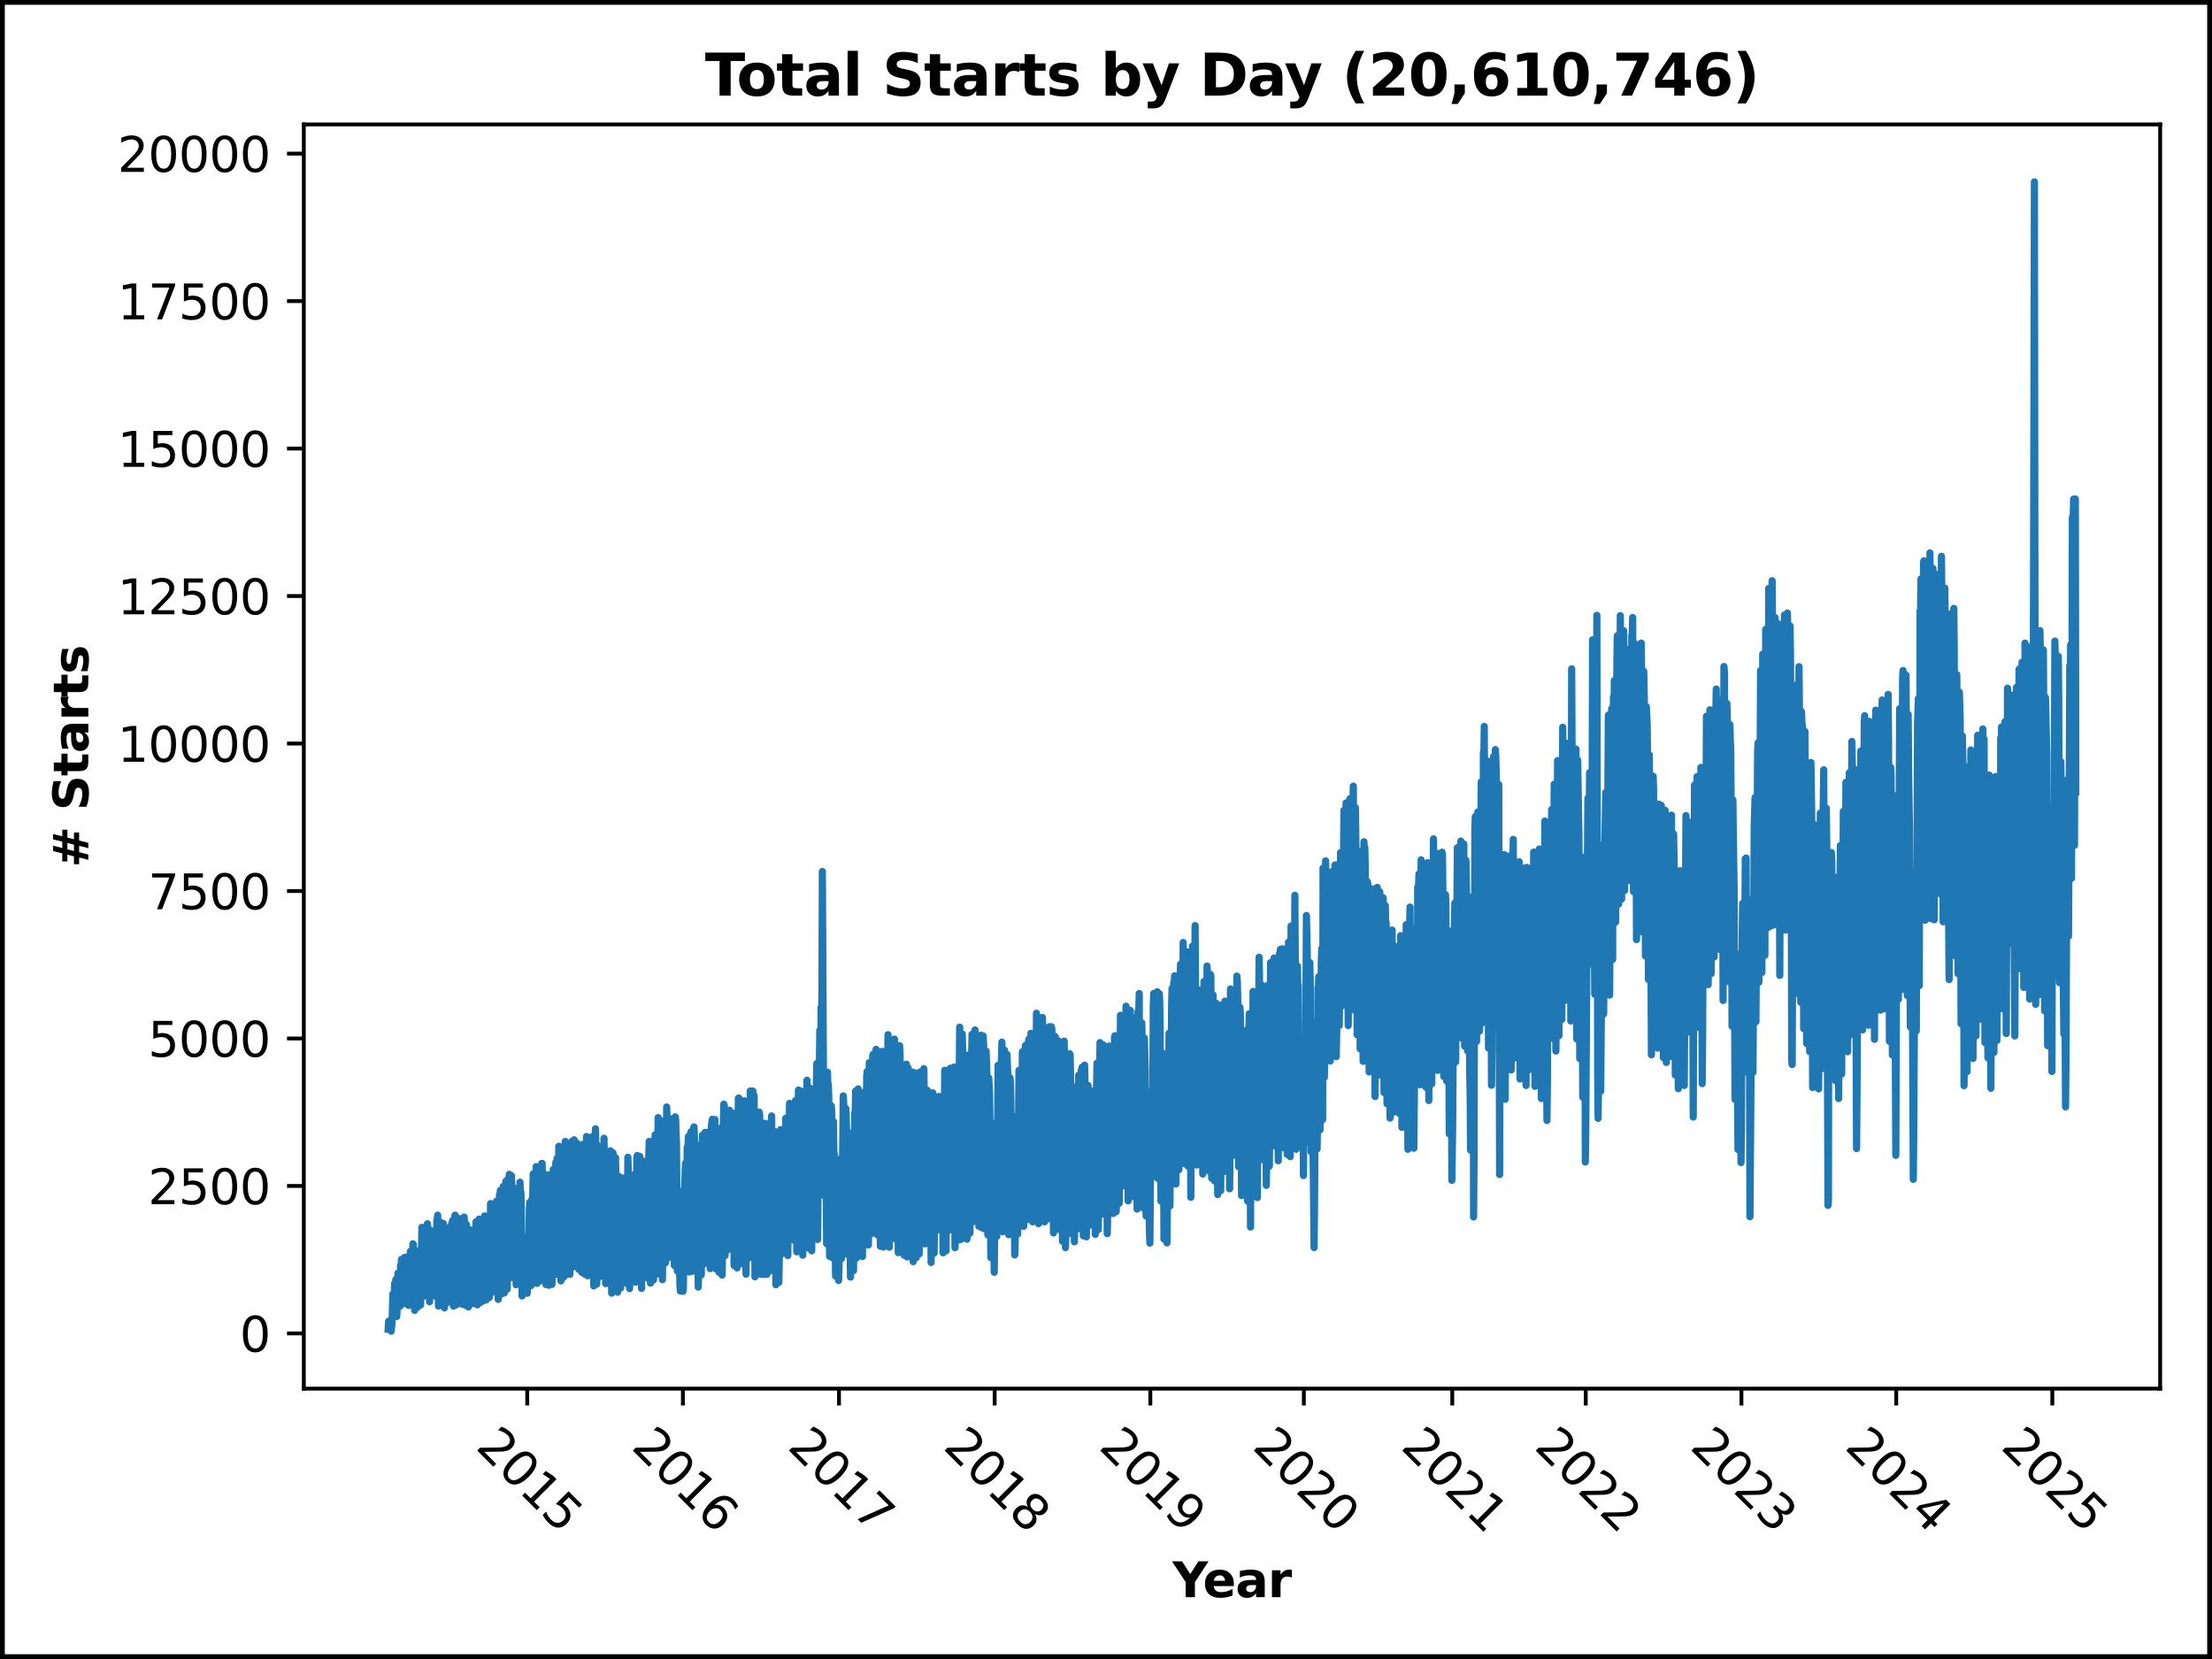<?xml version="1.0" encoding="utf-8" standalone="no"?>
<!DOCTYPE svg PUBLIC "-//W3C//DTD SVG 1.1//EN"
  "http://www.w3.org/Graphics/SVG/1.1/DTD/svg11.dtd">
<svg xmlns:xlink="http://www.w3.org/1999/xlink" width="460.8pt" height="345.6pt" viewBox="0 0 460.8 345.6" xmlns="http://www.w3.org/2000/svg" version="1.1">
 <defs>
  <style type="text/css">*{stroke-linejoin: round; stroke-linecap: butt}</style>
 </defs>
 <g id="figure_1">
  <g id="patch_1">
   <path d="M 0 345.6 
L 460.8 345.6 
L 460.8 0 
L 0 0 
z
" style="fill: #ffffff"/>
  </g>
  <g id="axes_1">
   <g id="patch_2">
    <path d="M 63.291 289.283 
L 450 289.283 
L 450 25.918 
L 63.291 25.918 
z
" style="fill: #ffffff"/>
   </g>
   <g id="matplotlib.axis_1">
    <g id="xtick_1">
     <g id="line2d_1">
      <defs>
       <path id="mcf815a4d56" d="M 0 0 
L 0 3.5 
" style="stroke: #000000; stroke-width: 0.8"/>
      </defs>
      <g>
       <use xlink:href="#mcf815a4d56" x="109.831" y="289.283" style="stroke: #000000; stroke-width: 0.8"/>
      </g>
     </g>
     <g id="text_1">
      <!-- 2015 -->
      <g transform="translate(98.882 301.655) rotate(-315) scale(0.1 -0.1)">
       <defs>
        <path id="DejaVuSans-32" d="M 1228 531 
L 3431 531 
L 3431 0 
L 469 0 
L 469 531 
Q 828 903 1448 1529 
Q 2069 2156 2228 2338 
Q 2531 2678 2651 2914 
Q 2772 3150 2772 3378 
Q 2772 3750 2511 3984 
Q 2250 4219 1831 4219 
Q 1534 4219 1204 4116 
Q 875 4013 500 3803 
L 500 4441 
Q 881 4594 1212 4672 
Q 1544 4750 1819 4750 
Q 2544 4750 2975 4387 
Q 3406 4025 3406 3419 
Q 3406 3131 3298 2873 
Q 3191 2616 2906 2266 
Q 2828 2175 2409 1742 
Q 1991 1309 1228 531 
z
" transform="scale(0.016)"/>
        <path id="DejaVuSans-30" d="M 2034 4250 
Q 1547 4250 1301 3770 
Q 1056 3291 1056 2328 
Q 1056 1369 1301 889 
Q 1547 409 2034 409 
Q 2525 409 2770 889 
Q 3016 1369 3016 2328 
Q 3016 3291 2770 3770 
Q 2525 4250 2034 4250 
z
M 2034 4750 
Q 2819 4750 3233 4129 
Q 3647 3509 3647 2328 
Q 3647 1150 3233 529 
Q 2819 -91 2034 -91 
Q 1250 -91 836 529 
Q 422 1150 422 2328 
Q 422 3509 836 4129 
Q 1250 4750 2034 4750 
z
" transform="scale(0.016)"/>
        <path id="DejaVuSans-31" d="M 794 531 
L 1825 531 
L 1825 4091 
L 703 3866 
L 703 4441 
L 1819 4666 
L 2450 4666 
L 2450 531 
L 3481 531 
L 3481 0 
L 794 0 
L 794 531 
z
" transform="scale(0.016)"/>
        <path id="DejaVuSans-35" d="M 691 4666 
L 3169 4666 
L 3169 4134 
L 1269 4134 
L 1269 2991 
Q 1406 3038 1543 3061 
Q 1681 3084 1819 3084 
Q 2600 3084 3056 2656 
Q 3513 2228 3513 1497 
Q 3513 744 3044 326 
Q 2575 -91 1722 -91 
Q 1428 -91 1123 -41 
Q 819 9 494 109 
L 494 744 
Q 775 591 1075 516 
Q 1375 441 1709 441 
Q 2250 441 2565 725 
Q 2881 1009 2881 1497 
Q 2881 1984 2565 2268 
Q 2250 2553 1709 2553 
Q 1456 2553 1204 2497 
Q 953 2441 691 2322 
L 691 4666 
z
" transform="scale(0.016)"/>
       </defs>
       <use xlink:href="#DejaVuSans-32"/>
       <use xlink:href="#DejaVuSans-30" x="63.623"/>
       <use xlink:href="#DejaVuSans-31" x="127.246"/>
       <use xlink:href="#DejaVuSans-35" x="190.869"/>
      </g>
     </g>
    </g>
    <g id="xtick_2">
     <g id="line2d_2">
      <g>
       <use xlink:href="#mcf815a4d56" x="142.259" y="289.283" style="stroke: #000000; stroke-width: 0.8"/>
      </g>
     </g>
     <g id="text_2">
      <!-- 2016 -->
      <g transform="translate(131.31 301.655) rotate(-315) scale(0.1 -0.1)">
       <defs>
        <path id="DejaVuSans-36" d="M 2113 2584 
Q 1688 2584 1439 2293 
Q 1191 2003 1191 1497 
Q 1191 994 1439 701 
Q 1688 409 2113 409 
Q 2538 409 2786 701 
Q 3034 994 3034 1497 
Q 3034 2003 2786 2293 
Q 2538 2584 2113 2584 
z
M 3366 4563 
L 3366 3988 
Q 3128 4100 2886 4159 
Q 2644 4219 2406 4219 
Q 1781 4219 1451 3797 
Q 1122 3375 1075 2522 
Q 1259 2794 1537 2939 
Q 1816 3084 2150 3084 
Q 2853 3084 3261 2657 
Q 3669 2231 3669 1497 
Q 3669 778 3244 343 
Q 2819 -91 2113 -91 
Q 1303 -91 875 529 
Q 447 1150 447 2328 
Q 447 3434 972 4092 
Q 1497 4750 2381 4750 
Q 2619 4750 2861 4703 
Q 3103 4656 3366 4563 
z
" transform="scale(0.016)"/>
       </defs>
       <use xlink:href="#DejaVuSans-32"/>
       <use xlink:href="#DejaVuSans-30" x="63.623"/>
       <use xlink:href="#DejaVuSans-31" x="127.246"/>
       <use xlink:href="#DejaVuSans-36" x="190.869"/>
      </g>
     </g>
    </g>
    <g id="xtick_3">
     <g id="line2d_3">
      <g>
       <use xlink:href="#mcf815a4d56" x="174.776" y="289.283" style="stroke: #000000; stroke-width: 0.8"/>
      </g>
     </g>
     <g id="text_3">
      <!-- 2017 -->
      <g transform="translate(163.827 301.655) rotate(-315) scale(0.1 -0.1)">
       <defs>
        <path id="DejaVuSans-37" d="M 525 4666 
L 3525 4666 
L 3525 4397 
L 1831 0 
L 1172 0 
L 2766 4134 
L 525 4134 
L 525 4666 
z
" transform="scale(0.016)"/>
       </defs>
       <use xlink:href="#DejaVuSans-32"/>
       <use xlink:href="#DejaVuSans-30" x="63.623"/>
       <use xlink:href="#DejaVuSans-31" x="127.246"/>
       <use xlink:href="#DejaVuSans-37" x="190.869"/>
      </g>
     </g>
    </g>
    <g id="xtick_4">
     <g id="line2d_4">
      <g>
       <use xlink:href="#mcf815a4d56" x="207.204" y="289.283" style="stroke: #000000; stroke-width: 0.8"/>
      </g>
     </g>
     <g id="text_4">
      <!-- 2018 -->
      <g transform="translate(196.255 301.655) rotate(-315) scale(0.1 -0.1)">
       <defs>
        <path id="DejaVuSans-38" d="M 2034 2216 
Q 1584 2216 1326 1975 
Q 1069 1734 1069 1313 
Q 1069 891 1326 650 
Q 1584 409 2034 409 
Q 2484 409 2743 651 
Q 3003 894 3003 1313 
Q 3003 1734 2745 1975 
Q 2488 2216 2034 2216 
z
M 1403 2484 
Q 997 2584 770 2862 
Q 544 3141 544 3541 
Q 544 4100 942 4425 
Q 1341 4750 2034 4750 
Q 2731 4750 3128 4425 
Q 3525 4100 3525 3541 
Q 3525 3141 3298 2862 
Q 3072 2584 2669 2484 
Q 3125 2378 3379 2068 
Q 3634 1759 3634 1313 
Q 3634 634 3220 271 
Q 2806 -91 2034 -91 
Q 1263 -91 848 271 
Q 434 634 434 1313 
Q 434 1759 690 2068 
Q 947 2378 1403 2484 
z
M 1172 3481 
Q 1172 3119 1398 2916 
Q 1625 2713 2034 2713 
Q 2441 2713 2670 2916 
Q 2900 3119 2900 3481 
Q 2900 3844 2670 4047 
Q 2441 4250 2034 4250 
Q 1625 4250 1398 4047 
Q 1172 3844 1172 3481 
z
" transform="scale(0.016)"/>
       </defs>
       <use xlink:href="#DejaVuSans-32"/>
       <use xlink:href="#DejaVuSans-30" x="63.623"/>
       <use xlink:href="#DejaVuSans-31" x="127.246"/>
       <use xlink:href="#DejaVuSans-38" x="190.869"/>
      </g>
     </g>
    </g>
    <g id="xtick_5">
     <g id="line2d_5">
      <g>
       <use xlink:href="#mcf815a4d56" x="239.632" y="289.283" style="stroke: #000000; stroke-width: 0.8"/>
      </g>
     </g>
     <g id="text_5">
      <!-- 2019 -->
      <g transform="translate(228.683 301.655) rotate(-315) scale(0.1 -0.1)">
       <defs>
        <path id="DejaVuSans-39" d="M 703 97 
L 703 672 
Q 941 559 1184 500 
Q 1428 441 1663 441 
Q 2288 441 2617 861 
Q 2947 1281 2994 2138 
Q 2813 1869 2534 1725 
Q 2256 1581 1919 1581 
Q 1219 1581 811 2004 
Q 403 2428 403 3163 
Q 403 3881 828 4315 
Q 1253 4750 1959 4750 
Q 2769 4750 3195 4129 
Q 3622 3509 3622 2328 
Q 3622 1225 3098 567 
Q 2575 -91 1691 -91 
Q 1453 -91 1209 -44 
Q 966 3 703 97 
z
M 1959 2075 
Q 2384 2075 2632 2365 
Q 2881 2656 2881 3163 
Q 2881 3666 2632 3958 
Q 2384 4250 1959 4250 
Q 1534 4250 1286 3958 
Q 1038 3666 1038 3163 
Q 1038 2656 1286 2365 
Q 1534 2075 1959 2075 
z
" transform="scale(0.016)"/>
       </defs>
       <use xlink:href="#DejaVuSans-32"/>
       <use xlink:href="#DejaVuSans-30" x="63.623"/>
       <use xlink:href="#DejaVuSans-31" x="127.246"/>
       <use xlink:href="#DejaVuSans-39" x="190.869"/>
      </g>
     </g>
    </g>
    <g id="xtick_6">
     <g id="line2d_6">
      <g>
       <use xlink:href="#mcf815a4d56" x="271.615" y="289.283" style="stroke: #000000; stroke-width: 0.8"/>
      </g>
     </g>
     <g id="text_6">
      <!-- 2020 -->
      <g transform="translate(260.666 301.655) rotate(-315) scale(0.1 -0.1)">
       <use xlink:href="#DejaVuSans-32"/>
       <use xlink:href="#DejaVuSans-30" x="63.623"/>
       <use xlink:href="#DejaVuSans-32" x="127.246"/>
       <use xlink:href="#DejaVuSans-30" x="190.869"/>
      </g>
     </g>
    </g>
    <g id="xtick_7">
     <g id="line2d_7">
      <g>
       <use xlink:href="#mcf815a4d56" x="302.533" y="289.283" style="stroke: #000000; stroke-width: 0.8"/>
      </g>
     </g>
     <g id="text_7">
      <!-- 2021 -->
      <g transform="translate(291.584 301.655) rotate(-315) scale(0.1 -0.1)">
       <use xlink:href="#DejaVuSans-32"/>
       <use xlink:href="#DejaVuSans-30" x="63.623"/>
       <use xlink:href="#DejaVuSans-32" x="127.246"/>
       <use xlink:href="#DejaVuSans-31" x="190.869"/>
      </g>
     </g>
    </g>
    <g id="xtick_8">
     <g id="line2d_8">
      <g>
       <use xlink:href="#mcf815a4d56" x="330.341" y="289.283" style="stroke: #000000; stroke-width: 0.8"/>
      </g>
     </g>
     <g id="text_8">
      <!-- 2022 -->
      <g transform="translate(319.392 301.655) rotate(-315) scale(0.1 -0.1)">
       <use xlink:href="#DejaVuSans-32"/>
       <use xlink:href="#DejaVuSans-30" x="63.623"/>
       <use xlink:href="#DejaVuSans-32" x="127.246"/>
       <use xlink:href="#DejaVuSans-32" x="190.869"/>
      </g>
     </g>
    </g>
    <g id="xtick_9">
     <g id="line2d_9">
      <g>
       <use xlink:href="#mcf815a4d56" x="362.769" y="289.283" style="stroke: #000000; stroke-width: 0.8"/>
      </g>
     </g>
     <g id="text_9">
      <!-- 2023 -->
      <g transform="translate(351.82 301.655) rotate(-315) scale(0.1 -0.1)">
       <defs>
        <path id="DejaVuSans-33" d="M 2597 2516 
Q 3050 2419 3304 2112 
Q 3559 1806 3559 1356 
Q 3559 666 3084 287 
Q 2609 -91 1734 -91 
Q 1441 -91 1130 -33 
Q 819 25 488 141 
L 488 750 
Q 750 597 1062 519 
Q 1375 441 1716 441 
Q 2309 441 2620 675 
Q 2931 909 2931 1356 
Q 2931 1769 2642 2001 
Q 2353 2234 1838 2234 
L 1294 2234 
L 1294 2753 
L 1863 2753 
Q 2328 2753 2575 2939 
Q 2822 3125 2822 3475 
Q 2822 3834 2567 4026 
Q 2313 4219 1838 4219 
Q 1578 4219 1281 4162 
Q 984 4106 628 3988 
L 628 4550 
Q 988 4650 1302 4700 
Q 1616 4750 1894 4750 
Q 2613 4750 3031 4423 
Q 3450 4097 3450 3541 
Q 3450 3153 3228 2886 
Q 3006 2619 2597 2516 
z
" transform="scale(0.016)"/>
       </defs>
       <use xlink:href="#DejaVuSans-32"/>
       <use xlink:href="#DejaVuSans-30" x="63.623"/>
       <use xlink:href="#DejaVuSans-32" x="127.246"/>
       <use xlink:href="#DejaVuSans-33" x="190.869"/>
      </g>
     </g>
    </g>
    <g id="xtick_10">
     <g id="line2d_10">
      <g>
       <use xlink:href="#mcf815a4d56" x="395.019" y="289.283" style="stroke: #000000; stroke-width: 0.8"/>
      </g>
     </g>
     <g id="text_10">
      <!-- 2024 -->
      <g transform="translate(384.07 301.655) rotate(-315) scale(0.1 -0.1)">
       <defs>
        <path id="DejaVuSans-34" d="M 2419 4116 
L 825 1625 
L 2419 1625 
L 2419 4116 
z
M 2253 4666 
L 3047 4666 
L 3047 1625 
L 3713 1625 
L 3713 1100 
L 3047 1100 
L 3047 0 
L 2419 0 
L 2419 1100 
L 313 1100 
L 313 1709 
L 2253 4666 
z
" transform="scale(0.016)"/>
       </defs>
       <use xlink:href="#DejaVuSans-32"/>
       <use xlink:href="#DejaVuSans-30" x="63.623"/>
       <use xlink:href="#DejaVuSans-32" x="127.246"/>
       <use xlink:href="#DejaVuSans-34" x="190.869"/>
      </g>
     </g>
    </g>
    <g id="xtick_11">
     <g id="line2d_11">
      <g>
       <use xlink:href="#mcf815a4d56" x="427.536" y="289.283" style="stroke: #000000; stroke-width: 0.8"/>
      </g>
     </g>
     <g id="text_11">
      <!-- 2025 -->
      <g transform="translate(416.587 301.655) rotate(-315) scale(0.1 -0.1)">
       <use xlink:href="#DejaVuSans-32"/>
       <use xlink:href="#DejaVuSans-30" x="63.623"/>
       <use xlink:href="#DejaVuSans-32" x="127.246"/>
       <use xlink:href="#DejaVuSans-35" x="190.869"/>
      </g>
     </g>
    </g>
    <g id="text_12">
     <!-- Year -->
     <g transform="translate(244.25 332.72) scale(0.1 -0.1)">
      <defs>
       <path id="DejaVuSans-Bold-59" d="M -63 4666 
L 1253 4666 
L 2316 3003 
L 3378 4666 
L 4697 4666 
L 2919 1966 
L 2919 0 
L 1716 0 
L 1716 1966 
L -63 4666 
z
" transform="scale(0.016)"/>
       <path id="DejaVuSans-Bold-65" d="M 4031 1759 
L 4031 1441 
L 1416 1441 
Q 1456 1047 1700 850 
Q 1944 653 2381 653 
Q 2734 653 3104 758 
Q 3475 863 3866 1075 
L 3866 213 
Q 3469 63 3072 -14 
Q 2675 -91 2278 -91 
Q 1328 -91 801 392 
Q 275 875 275 1747 
Q 275 2603 792 3093 
Q 1309 3584 2216 3584 
Q 3041 3584 3536 3087 
Q 4031 2591 4031 1759 
z
M 2881 2131 
Q 2881 2450 2695 2645 
Q 2509 2841 2209 2841 
Q 1884 2841 1681 2658 
Q 1478 2475 1428 2131 
L 2881 2131 
z
" transform="scale(0.016)"/>
       <path id="DejaVuSans-Bold-61" d="M 2106 1575 
Q 1756 1575 1579 1456 
Q 1403 1338 1403 1106 
Q 1403 894 1545 773 
Q 1688 653 1941 653 
Q 2256 653 2472 879 
Q 2688 1106 2688 1447 
L 2688 1575 
L 2106 1575 
z
M 3816 1997 
L 3816 0 
L 2688 0 
L 2688 519 
Q 2463 200 2181 54 
Q 1900 -91 1497 -91 
Q 953 -91 614 226 
Q 275 544 275 1050 
Q 275 1666 698 1953 
Q 1122 2241 2028 2241 
L 2688 2241 
L 2688 2328 
Q 2688 2594 2478 2717 
Q 2269 2841 1825 2841 
Q 1466 2841 1156 2769 
Q 847 2697 581 2553 
L 581 3406 
Q 941 3494 1303 3539 
Q 1666 3584 2028 3584 
Q 2975 3584 3395 3211 
Q 3816 2838 3816 1997 
z
" transform="scale(0.016)"/>
       <path id="DejaVuSans-Bold-72" d="M 3138 2547 
Q 2991 2616 2845 2648 
Q 2700 2681 2553 2681 
Q 2122 2681 1889 2404 
Q 1656 2128 1656 1613 
L 1656 0 
L 538 0 
L 538 3500 
L 1656 3500 
L 1656 2925 
Q 1872 3269 2151 3426 
Q 2431 3584 2822 3584 
Q 2878 3584 2943 3579 
Q 3009 3575 3134 3559 
L 3138 2547 
z
" transform="scale(0.016)"/>
      </defs>
      <use xlink:href="#DejaVuSans-Bold-59"/>
      <use xlink:href="#DejaVuSans-Bold-65" x="63.287"/>
      <use xlink:href="#DejaVuSans-Bold-61" x="131.109"/>
      <use xlink:href="#DejaVuSans-Bold-72" x="198.59"/>
     </g>
    </g>
   </g>
   <g id="matplotlib.axis_2">
    <g id="ytick_1">
     <g id="line2d_12">
      <defs>
       <path id="mb9654d4259" d="M 0 0 
L -3.5 0 
" style="stroke: #000000; stroke-width: 0.8"/>
      </defs>
      <g>
       <use xlink:href="#mb9654d4259" x="63.291" y="277.778" style="stroke: #000000; stroke-width: 0.8"/>
      </g>
     </g>
     <g id="text_13">
      <!-- 0 -->
      <g transform="translate(49.928 281.578) scale(0.1 -0.1)">
       <use xlink:href="#DejaVuSans-30"/>
      </g>
     </g>
    </g>
    <g id="ytick_2">
     <g id="line2d_13">
      <g>
       <use xlink:href="#mb9654d4259" x="63.291" y="247.056" style="stroke: #000000; stroke-width: 0.8"/>
      </g>
     </g>
     <g id="text_14">
      <!-- 2500 -->
      <g transform="translate(30.841 250.856) scale(0.1 -0.1)">
       <use xlink:href="#DejaVuSans-32"/>
       <use xlink:href="#DejaVuSans-35" x="63.623"/>
       <use xlink:href="#DejaVuSans-30" x="127.246"/>
       <use xlink:href="#DejaVuSans-30" x="190.869"/>
      </g>
     </g>
    </g>
    <g id="ytick_3">
     <g id="line2d_14">
      <g>
       <use xlink:href="#mb9654d4259" x="63.291" y="216.335" style="stroke: #000000; stroke-width: 0.8"/>
      </g>
     </g>
     <g id="text_15">
      <!-- 5000 -->
      <g transform="translate(30.841 220.134) scale(0.1 -0.1)">
       <use xlink:href="#DejaVuSans-35"/>
       <use xlink:href="#DejaVuSans-30" x="63.623"/>
       <use xlink:href="#DejaVuSans-30" x="127.246"/>
       <use xlink:href="#DejaVuSans-30" x="190.869"/>
      </g>
     </g>
    </g>
    <g id="ytick_4">
     <g id="line2d_15">
      <g>
       <use xlink:href="#mb9654d4259" x="63.291" y="185.613" style="stroke: #000000; stroke-width: 0.8"/>
      </g>
     </g>
     <g id="text_16">
      <!-- 7500 -->
      <g transform="translate(30.841 189.412) scale(0.1 -0.1)">
       <use xlink:href="#DejaVuSans-37"/>
       <use xlink:href="#DejaVuSans-35" x="63.623"/>
       <use xlink:href="#DejaVuSans-30" x="127.246"/>
       <use xlink:href="#DejaVuSans-30" x="190.869"/>
      </g>
     </g>
    </g>
    <g id="ytick_5">
     <g id="line2d_16">
      <g>
       <use xlink:href="#mb9654d4259" x="63.291" y="154.891" style="stroke: #000000; stroke-width: 0.8"/>
      </g>
     </g>
     <g id="text_17">
      <!-- 10000 -->
      <g transform="translate(24.478 158.69) scale(0.1 -0.1)">
       <use xlink:href="#DejaVuSans-31"/>
       <use xlink:href="#DejaVuSans-30" x="63.623"/>
       <use xlink:href="#DejaVuSans-30" x="127.246"/>
       <use xlink:href="#DejaVuSans-30" x="190.869"/>
       <use xlink:href="#DejaVuSans-30" x="254.492"/>
      </g>
     </g>
    </g>
    <g id="ytick_6">
     <g id="line2d_17">
      <g>
       <use xlink:href="#mb9654d4259" x="63.291" y="124.169" style="stroke: #000000; stroke-width: 0.8"/>
      </g>
     </g>
     <g id="text_18">
      <!-- 12500 -->
      <g transform="translate(24.478 127.968) scale(0.1 -0.1)">
       <use xlink:href="#DejaVuSans-31"/>
       <use xlink:href="#DejaVuSans-32" x="63.623"/>
       <use xlink:href="#DejaVuSans-35" x="127.246"/>
       <use xlink:href="#DejaVuSans-30" x="190.869"/>
       <use xlink:href="#DejaVuSans-30" x="254.492"/>
      </g>
     </g>
    </g>
    <g id="ytick_7">
     <g id="line2d_18">
      <g>
       <use xlink:href="#mb9654d4259" x="63.291" y="93.447" style="stroke: #000000; stroke-width: 0.8"/>
      </g>
     </g>
     <g id="text_19">
      <!-- 15000 -->
      <g transform="translate(24.478 97.246) scale(0.1 -0.1)">
       <use xlink:href="#DejaVuSans-31"/>
       <use xlink:href="#DejaVuSans-35" x="63.623"/>
       <use xlink:href="#DejaVuSans-30" x="127.246"/>
       <use xlink:href="#DejaVuSans-30" x="190.869"/>
       <use xlink:href="#DejaVuSans-30" x="254.492"/>
      </g>
     </g>
    </g>
    <g id="ytick_8">
     <g id="line2d_19">
      <g>
       <use xlink:href="#mb9654d4259" x="63.291" y="62.725" style="stroke: #000000; stroke-width: 0.8"/>
      </g>
     </g>
     <g id="text_20">
      <!-- 17500 -->
      <g transform="translate(24.478 66.524) scale(0.1 -0.1)">
       <use xlink:href="#DejaVuSans-31"/>
       <use xlink:href="#DejaVuSans-37" x="63.623"/>
       <use xlink:href="#DejaVuSans-35" x="127.246"/>
       <use xlink:href="#DejaVuSans-30" x="190.869"/>
       <use xlink:href="#DejaVuSans-30" x="254.492"/>
      </g>
     </g>
    </g>
    <g id="ytick_9">
     <g id="line2d_20">
      <g>
       <use xlink:href="#mb9654d4259" x="63.291" y="32.003" style="stroke: #000000; stroke-width: 0.8"/>
      </g>
     </g>
     <g id="text_21">
      <!-- 20000 -->
      <g transform="translate(24.478 35.802) scale(0.1 -0.1)">
       <use xlink:href="#DejaVuSans-32"/>
       <use xlink:href="#DejaVuSans-30" x="63.623"/>
       <use xlink:href="#DejaVuSans-30" x="127.246"/>
       <use xlink:href="#DejaVuSans-30" x="190.869"/>
       <use xlink:href="#DejaVuSans-30" x="254.492"/>
      </g>
     </g>
    </g>
    <g id="text_22">
     <!-- # Starts -->
     <g transform="translate(18.398 180.727) rotate(-90) scale(0.1 -0.1)">
      <defs>
       <path id="DejaVuSans-Bold-23" d="M 2847 4594 
L 2547 3391 
L 3372 3391 
L 3675 4594 
L 4366 4594 
L 4063 3391 
L 4928 3391 
L 4928 2725 
L 3897 2725 
L 3681 1869 
L 4569 1869 
L 4569 1197 
L 3519 1197 
L 3219 0 
L 2528 0 
L 2828 1197 
L 2003 1197 
L 1703 0 
L 1006 0 
L 1306 1197 
L 434 1197 
L 434 1869 
L 1459 1869 
L 1678 2725 
L 794 2725 
L 794 3391 
L 1850 3391 
L 2150 4594 
L 2847 4594 
z
M 3200 2725 
L 2375 2725 
L 2156 1869 
L 2981 1869 
L 3200 2725 
z
" transform="scale(0.016)"/>
       <path id="DejaVuSans-Bold-20" transform="scale(0.016)"/>
       <path id="DejaVuSans-Bold-53" d="M 3834 4519 
L 3834 3531 
Q 3450 3703 3084 3790 
Q 2719 3878 2394 3878 
Q 1963 3878 1756 3759 
Q 1550 3641 1550 3391 
Q 1550 3203 1689 3098 
Q 1828 2994 2194 2919 
L 2706 2816 
Q 3484 2659 3812 2340 
Q 4141 2022 4141 1434 
Q 4141 663 3683 286 
Q 3225 -91 2284 -91 
Q 1841 -91 1394 -6 
Q 947 78 500 244 
L 500 1259 
Q 947 1022 1364 901 
Q 1781 781 2169 781 
Q 2563 781 2772 912 
Q 2981 1044 2981 1288 
Q 2981 1506 2839 1625 
Q 2697 1744 2272 1838 
L 1806 1941 
Q 1106 2091 782 2419 
Q 459 2747 459 3303 
Q 459 4000 909 4375 
Q 1359 4750 2203 4750 
Q 2588 4750 2994 4692 
Q 3400 4634 3834 4519 
z
" transform="scale(0.016)"/>
       <path id="DejaVuSans-Bold-74" d="M 1759 4494 
L 1759 3500 
L 2913 3500 
L 2913 2700 
L 1759 2700 
L 1759 1216 
Q 1759 972 1856 886 
Q 1953 800 2241 800 
L 2816 800 
L 2816 0 
L 1856 0 
Q 1194 0 917 276 
Q 641 553 641 1216 
L 641 2700 
L 84 2700 
L 84 3500 
L 641 3500 
L 641 4494 
L 1759 4494 
z
" transform="scale(0.016)"/>
       <path id="DejaVuSans-Bold-73" d="M 3272 3391 
L 3272 2541 
Q 2913 2691 2578 2766 
Q 2244 2841 1947 2841 
Q 1628 2841 1473 2761 
Q 1319 2681 1319 2516 
Q 1319 2381 1436 2309 
Q 1553 2238 1856 2203 
L 2053 2175 
Q 2913 2066 3209 1816 
Q 3506 1566 3506 1031 
Q 3506 472 3093 190 
Q 2681 -91 1863 -91 
Q 1516 -91 1145 -36 
Q 775 19 384 128 
L 384 978 
Q 719 816 1070 734 
Q 1422 653 1784 653 
Q 2113 653 2278 743 
Q 2444 834 2444 1013 
Q 2444 1163 2330 1236 
Q 2216 1309 1875 1350 
L 1678 1375 
Q 931 1469 631 1722 
Q 331 1975 331 2491 
Q 331 3047 712 3315 
Q 1094 3584 1881 3584 
Q 2191 3584 2531 3537 
Q 2872 3491 3272 3391 
z
" transform="scale(0.016)"/>
      </defs>
      <use xlink:href="#DejaVuSans-Bold-23"/>
      <use xlink:href="#DejaVuSans-Bold-20" x="83.789"/>
      <use xlink:href="#DejaVuSans-Bold-53" x="118.604"/>
      <use xlink:href="#DejaVuSans-Bold-74" x="190.625"/>
      <use xlink:href="#DejaVuSans-Bold-61" x="238.428"/>
      <use xlink:href="#DejaVuSans-Bold-72" x="305.908"/>
      <use xlink:href="#DejaVuSans-Bold-74" x="355.225"/>
      <use xlink:href="#DejaVuSans-Bold-73" x="403.027"/>
     </g>
    </g>
   </g>
   <g id="line2d_21">
    <path d="M 80.868 276.906 
L 80.957 275.235 
L 81.046 276.021 
L 81.135 275.947 
L 81.313 275.824 
L 81.49 277.311 
L 81.668 275.431 
L 81.846 269.533 
L 82.023 273.674 
L 82.112 273.502 
L 82.201 267.358 
L 82.29 267.505 
L 82.468 266.534 
L 82.645 274.252 
L 82.734 272.396 
L 82.912 265.219 
L 83.178 267.505 
L 83.267 272.15 
L 83.356 272.089 
L 83.445 263.634 
L 83.534 265.035 
L 83.622 262.368 
L 83.711 262.442 
L 83.8 264.703 
L 83.889 271.106 
L 83.978 270.036 
L 84.156 262.762 
L 84.244 261.95 
L 84.333 262.381 
L 84.511 271.597 
L 84.6 270.393 
L 84.777 261.852 
L 84.955 262.135 
L 85.044 263.032 
L 85.133 271.941 
L 85.222 269.533 
L 85.399 262.368 
L 85.488 260.697 
L 85.577 261.164 
L 85.755 271.413 
L 85.844 270.454 
L 86.021 259.112 
L 86.11 259.222 
L 86.288 264.064 
L 86.377 272.973 
L 86.465 270.909 
L 86.643 260.918 
L 86.821 262.147 
L 86.999 272.31 
L 87.087 269.889 
L 87.265 260.697 
L 87.354 260.525 
L 87.443 261.324 
L 87.532 263.536 
L 87.62 271.855 
L 87.887 255.671 
L 88.242 270.024 
L 88.331 267.738 
L 88.509 255.818 
L 88.775 261.975 
L 88.864 269.25 
L 88.953 267.185 
L 89.042 254.921 
L 89.131 256.003 
L 89.397 262.221 
L 89.486 271.179 
L 89.575 267.542 
L 89.664 256.285 
L 89.753 256.814 
L 89.842 256.47 
L 89.93 257.33 
L 90.019 260.169 
L 90.108 269.483 
L 90.197 268.832 
L 90.375 257.146 
L 90.463 257.588 
L 90.641 259.96 
L 90.73 270.036 
L 90.819 268.967 
L 90.996 254.196 
L 91.085 254.184 
L 91.174 253.139 
L 91.352 272.076 
L 91.441 268.672 
L 91.618 258.719 
L 91.707 254.577 
L 91.796 256.027 
L 91.974 271.265 
L 92.063 270.209 
L 92.24 257.907 
L 92.329 254.848 
L 92.418 256.605 
L 92.507 260.82 
L 92.596 272.457 
L 92.862 255.708 
L 92.951 258.436 
L 93.129 260.525 
L 93.218 271.302 
L 93.306 268.722 
L 93.395 259.419 
L 93.484 259.689 
L 93.573 256.752 
L 93.662 259.099 
L 93.839 270.725 
L 93.928 268.5 
L 94.106 254.786 
L 94.195 257.576 
L 94.284 254.258 
L 94.373 258.768 
L 94.461 272.089 
L 94.55 268.562 
L 94.728 253.324 
L 94.817 253.139 
L 94.906 254.368 
L 95.083 271.818 
L 95.172 266.891 
L 95.35 255.609 
L 95.439 253.803 
L 95.616 260.23 
L 95.705 270.762 
L 95.794 267.382 
L 95.883 256.777 
L 95.972 257.858 
L 96.149 253.864 
L 96.327 271.72 
L 96.416 268.132 
L 96.505 255.622 
L 96.594 258.288 
L 96.682 253.533 
L 96.771 254.934 
L 96.949 271.917 
L 97.038 267.001 
L 97.127 255.032 
L 97.304 260.537 
L 97.393 259.235 
L 97.571 272.261 
L 97.66 269.078 
L 97.837 256.162 
L 97.926 258.51 
L 98.015 257.883 
L 98.193 271.585 
L 98.282 268.488 
L 98.371 256.273 
L 98.459 257.256 
L 98.637 257.109 
L 98.726 261.471 
L 98.815 271.573 
L 98.904 268.537 
L 99.17 254.503 
L 99.259 256.875 
L 99.437 271.818 
L 99.525 268.304 
L 99.703 256.236 
L 99.792 253.975 
L 99.97 259.345 
L 100.059 271.339 
L 100.147 267.554 
L 100.325 254.209 
L 100.414 255.56 
L 100.503 254.897 
L 100.592 258.411 
L 100.68 271.007 
L 100.769 267.026 
L 100.947 253.287 
L 101.213 261.053 
L 101.302 270.798 
L 101.391 266.657 
L 101.48 255.02 
L 101.569 256.654 
L 101.658 255.843 
L 101.747 256.937 
L 101.835 256.642 
L 101.924 270.295 
L 102.013 269.864 
L 102.191 250.731 
L 102.546 269.201 
L 102.635 267.8 
L 102.813 254.344 
L 102.902 255.413 
L 102.99 251.947 
L 103.168 268.93 
L 103.257 267.075 
L 103.435 250.227 
L 103.612 253.397 
L 103.701 256.728 
L 103.79 270.688 
L 103.879 267.026 
L 104.056 248.838 
L 104.145 249.944 
L 104.234 247.966 
L 104.412 269.594 
L 104.501 264.74 
L 104.678 248.371 
L 104.856 247.13 
L 105.034 269.361 
L 105.389 246.073 
L 105.478 246.676 
L 105.656 268.562 
L 105.745 263.474 
L 105.833 245.594 
L 105.922 246.123 
L 106.011 246.368 
L 106.1 244.636 
L 106.278 266.215 
L 106.366 262.196 
L 106.544 244.918 
L 106.633 247.511 
L 106.899 265.379 
L 106.988 261.926 
L 107.077 247.462 
L 107.166 249.785 
L 107.255 249.084 
L 107.344 249.907 
L 107.521 267.64 
L 107.61 263.868 
L 107.699 248.961 
L 107.788 249.391 
L 107.877 249.01 
L 107.966 249.735 
L 108.054 254.565 
L 108.143 267.259 
L 108.232 261.717 
L 108.321 246.27 
L 108.41 248.457 
L 108.499 248.248 
L 108.588 251.53 
L 108.765 269.975 
L 108.854 265.268 
L 108.943 257.563 
L 109.298 268.525 
L 109.387 269.397 
L 109.654 261.311 
L 109.831 269.41 
L 109.92 265.932 
L 110.009 266.227 
L 110.098 263.376 
L 110.276 251.677 
L 110.364 250.46 
L 110.453 250.473 
L 110.631 267.824 
L 110.72 263.769 
L 110.809 249.785 
L 110.897 249.969 
L 110.986 248.912 
L 111.075 244.525 
L 111.253 266.03 
L 111.342 260.82 
L 111.519 246.258 
L 111.608 245.852 
L 111.697 243.026 
L 111.875 267.358 
L 111.964 263.413 
L 112.052 245.791 
L 112.141 246.123 
L 112.23 243.259 
L 112.319 243.935 
L 112.497 266.866 
L 112.585 261.262 
L 112.763 244.156 
L 112.852 242.35 
L 112.941 242.362 
L 113.119 266.362 
L 113.207 262.123 
L 113.296 247.192 
L 113.385 247.904 
L 113.563 244.623 
L 113.652 251.48 
L 113.74 267.603 
L 113.829 265.072 
L 114.007 250.743 
L 114.096 251.419 
L 114.185 248.187 
L 114.274 252.513 
L 114.362 267.751 
L 114.451 263.302 
L 114.54 244.709 
L 114.629 245.606 
L 114.718 245.225 
L 114.807 245.262 
L 114.895 252.107 
L 114.984 267.566 
L 115.073 262.442 
L 115.251 243.616 
L 115.517 248.875 
L 115.606 264.433 
L 115.695 261.004 
L 115.784 242.129 
L 115.873 244.513 
L 116.05 241.318 
L 116.228 265.551 
L 116.317 259.812 
L 116.406 238.786 
L 116.495 240.789 
L 116.583 241.207 
L 116.672 243.579 
L 116.761 250.178 
L 116.85 266.829 
L 116.939 262.036 
L 117.116 240.728 
L 117.205 241.146 
L 117.294 243.026 
L 117.383 248.691 
L 117.472 265.993 
L 117.561 261.103 
L 117.738 237.791 
L 117.827 237.852 
L 118.094 265.453 
L 118.183 261.668 
L 118.36 242.301 
L 118.538 239.302 
L 118.716 265.477 
L 118.805 257.785 
L 118.982 241.993 
L 119.16 237.766 
L 119.249 245.742 
L 119.338 263.929 
L 119.426 258.092 
L 119.604 237.434 
L 119.693 237.877 
L 119.782 239.806 
L 119.871 245.582 
L 119.959 263.376 
L 120.048 257.6 
L 120.226 238.172 
L 120.315 239.659 
L 120.581 264.421 
L 120.67 260.648 
L 120.848 240.543 
L 120.937 240.187 
L 121.026 242.448 
L 121.114 249.084 
L 121.203 265.072 
L 121.292 260.402 
L 121.381 238.405 
L 121.47 239.72 
L 121.648 244.083 
L 121.825 265.453 
L 121.914 259.112 
L 122.003 239.216 
L 122.092 241.453 
L 122.181 236.746 
L 122.269 239.241 
L 122.447 265.772 
L 122.536 260.881 
L 122.802 238.196 
L 122.891 239.978 
L 123.069 264.531 
L 123.158 257.993 
L 123.336 236.808 
L 123.602 253.238 
L 123.691 267.886 
L 123.78 261.533 
L 123.957 238.245 
L 124.046 235.149 
L 124.135 239.745 
L 124.313 267.493 
L 124.402 261.717 
L 124.579 238.676 
L 124.757 240.679 
L 124.846 247.413 
L 124.935 265.932 
L 125.024 264.519 
L 125.201 240.605 
L 125.29 239.192 
L 125.379 241.035 
L 125.468 247.695 
L 125.557 265.404 
L 125.645 260.795 
L 125.823 237.127 
L 126.179 267.407 
L 126.267 261.508 
L 126.356 244.685 
L 126.445 245.545 
L 126.534 243.763 
L 126.623 244.156 
L 126.8 266.522 
L 126.889 262.565 
L 127.067 244.881 
L 127.156 239.732 
L 127.334 253.975 
L 127.422 269.385 
L 127.511 266.792 
L 127.689 240.162 
L 127.955 251.554 
L 128.044 267.837 
L 128.133 263.929 
L 128.222 241.17 
L 128.311 245.52 
L 128.4 246.626 
L 128.488 245.066 
L 128.666 269.189 
L 128.755 263.855 
L 128.933 245.066 
L 129.11 246.368 
L 129.288 268.328 
L 129.377 262.774 
L 129.466 247.118 
L 129.555 249.023 
L 129.732 245.41 
L 129.91 266.571 
L 129.999 263.659 
L 130.088 245.582 
L 130.177 247.671 
L 130.265 246.356 
L 130.354 247.757 
L 130.443 253.09 
L 130.532 267.321 
L 130.621 262.614 
L 130.798 241.072 
L 130.976 247.106 
L 131.154 268.439 
L 131.243 263.093 
L 131.42 245.041 
L 131.598 244.795 
L 131.687 251.345 
L 131.776 266.288 
L 131.865 261.373 
L 132.042 244.758 
L 132.131 244.881 
L 132.22 246.319 
L 132.309 251.419 
L 132.398 267.099 
L 132.486 261.496 
L 132.664 241.146 
L 132.753 240.703 
L 132.842 241.035 
L 133.019 266.141 
L 133.108 262.516 
L 133.286 240.912 
L 133.375 243.124 
L 133.464 241.858 
L 133.641 268.402 
L 133.73 261.889 
L 133.908 241.858 
L 133.997 241.907 
L 134.086 243.702 
L 134.263 266.067 
L 134.352 263.499 
L 134.53 243.751 
L 134.619 242.62 
L 134.708 243.837 
L 134.885 266.239 
L 134.974 260.5 
L 135.152 240.74 
L 135.241 237.778 
L 135.329 240.961 
L 135.507 267.296 
L 135.596 260.353 
L 135.774 239.118 
L 135.862 244.586 
L 135.951 241.109 
L 136.129 266.657 
L 136.218 260.574 
L 136.396 237.926 
L 136.484 236.378 
L 136.573 240.027 
L 136.751 265.453 
L 137.106 232.814 
L 137.284 246.356 
L 137.373 263.179 
L 137.462 256.974 
L 137.551 235.53 
L 137.639 235.788 
L 137.728 240.052 
L 137.817 235.075 
L 137.995 266.583 
L 138.084 258.485 
L 138.172 234.645 
L 138.261 237.164 
L 138.35 233.453 
L 138.439 235.53 
L 138.617 263.081 
L 138.883 230.602 
L 138.972 233.342 
L 139.239 262 
L 139.594 233.035 
L 139.772 247.155 
L 139.86 261.066 
L 139.949 255.081 
L 140.127 236.636 
L 140.305 237.373 
L 140.482 263.622 
L 140.66 232.654 
L 140.749 233.207 
L 140.927 238.528 
L 141.104 264.765 
L 141.282 247.954 
L 141.371 250.129 
L 141.46 253.914 
L 141.637 267.652 
L 141.726 268.943 
L 141.904 256.629 
L 141.993 256.814 
L 142.082 258.239 
L 142.259 269.017 
L 142.348 268.599 
L 142.437 262.712 
L 142.615 247.745 
L 142.792 242.313 
L 142.97 262.307 
L 143.059 259.099 
L 143.148 239.02 
L 143.237 239.081 
L 143.325 238.614 
L 143.414 236.746 
L 143.592 264.974 
L 143.681 259.652 
L 143.858 236.095 
L 143.947 235.775 
L 144.036 238.749 
L 144.214 264.838 
L 144.303 258.424 
L 144.48 234.915 
L 144.569 234.755 
L 144.658 236.844 
L 144.747 244.808 
L 144.836 264.593 
L 144.925 260.242 
L 145.102 238.43 
L 145.191 238.712 
L 145.28 241.551 
L 145.458 268.119 
L 145.546 263.818 
L 145.724 241.49 
L 145.813 244.5 
L 145.902 242.387 
L 145.991 249.367 
L 146.079 265.588 
L 146.168 260.525 
L 146.346 236.464 
L 146.613 244.083 
L 146.701 263.253 
L 146.79 255.708 
L 146.879 235.898 
L 146.968 237.017 
L 147.057 237.41 
L 147.146 236.918 
L 147.323 262.934 
L 147.412 257.797 
L 147.59 235.849 
L 147.768 237.127 
L 147.945 264.273 
L 148.034 256.986 
L 148.212 234.387 
L 148.389 233.17 
L 148.567 261.533 
L 148.656 260.525 
L 148.745 234.362 
L 148.834 235.345 
L 148.922 233.219 
L 149.011 236.562 
L 149.1 244.341 
L 149.189 264.371 
L 149.278 257.981 
L 149.367 236.636 
L 149.456 239.315 
L 149.544 237.017 
L 149.722 255.29 
L 149.811 265.06 
L 149.9 261.471 
L 150.077 236.464 
L 150.166 235.013 
L 150.255 236.439 
L 150.344 243.579 
L 150.433 265.625 
L 150.522 260.021 
L 150.699 233.821 
L 150.788 230.012 
L 150.877 230.27 
L 151.055 261.557 
L 151.144 255.634 
L 151.232 232.15 
L 151.321 235.124 
L 151.41 233.674 
L 151.499 236.292 
L 151.588 243.124 
L 151.677 260.316 
L 151.765 256.04 
L 151.943 231.278 
L 152.121 233.834 
L 152.299 260.119 
L 152.387 253.201 
L 152.476 231.794 
L 152.565 234.166 
L 152.654 231.904 
L 152.743 232.433 
L 152.92 263.622 
L 153.009 260.156 
L 153.098 237.029 
L 153.187 237.238 
L 153.365 242.067 
L 153.542 264.126 
L 153.631 257.096 
L 153.809 228.795 
L 153.898 228.722 
L 153.987 228.894 
L 154.075 239.044 
L 154.164 262.848 
L 154.253 257.821 
L 154.342 233.563 
L 154.431 234.473 
L 154.52 235.284 
L 154.608 231.302 
L 154.786 263.327 
L 154.875 257.195 
L 155.053 229.324 
L 155.23 235.198 
L 155.319 244.095 
L 155.408 265.44 
L 155.675 232.433 
L 155.763 234.202 
L 155.852 234.387 
L 155.941 241.699 
L 156.03 262.049 
L 156.119 256.654 
L 156.297 227.272 
L 156.474 235.812 
L 156.563 239.093 
L 156.652 260.021 
L 156.741 255.536 
L 156.83 227.284 
L 156.918 228.513 
L 157.007 231.425 
L 157.096 228.267 
L 157.274 265.981 
L 157.363 255.794 
L 157.54 234.006 
L 157.629 234.878 
L 157.718 233.944 
L 157.896 264.666 
L 157.985 256.679 
L 158.162 231.671 
L 158.251 232.162 
L 158.429 248.285 
L 158.518 265.453 
L 158.606 260.205 
L 158.784 236.82 
L 158.873 240.003 
L 158.962 238.59 
L 159.14 265.502 
L 159.228 257.871 
L 159.406 233.993 
L 159.673 245.041 
L 159.761 265.465 
L 159.85 260.279 
L 159.939 235.272 
L 160.028 236.55 
L 160.117 235.96 
L 160.206 234.374 
L 160.383 264.765 
L 160.472 259.345 
L 160.65 234.657 
L 160.739 232.47 
L 160.916 248.187 
L 161.005 263.868 
L 161.094 258.878 
L 161.272 238.909 
L 161.361 239.253 
L 161.449 235.751 
L 161.627 267.64 
L 161.716 262.012 
L 161.805 237.803 
L 161.894 238.897 
L 161.982 238.295 
L 162.071 240.138 
L 162.249 267.124 
L 162.338 262.221 
L 162.516 236.021 
L 162.604 235.321 
L 162.693 238.663 
L 162.871 261.176 
L 162.96 259.198 
L 163.137 237.004 
L 163.226 237.127 
L 163.315 235.579 
L 163.493 259.272 
L 163.582 253.029 
L 163.671 232.961 
L 163.759 242.08 
L 163.937 235.628 
L 164.026 242.792 
L 164.115 261.545 
L 164.47 229.852 
L 164.559 230.307 
L 164.737 258.153 
L 164.825 250.596 
L 164.914 231.388 
L 165.003 231.855 
L 165.181 237.275 
L 165.359 258.338 
L 165.447 252.636 
L 165.625 231.044 
L 165.714 229.275 
L 165.803 230.958 
L 165.98 260.783 
L 166.336 227.087 
L 166.425 228.304 
L 166.602 259.96 
L 166.691 255.142 
L 166.869 227.296 
L 167.047 235.284 
L 167.135 242.141 
L 167.224 261.483 
L 167.313 255.253 
L 167.491 228.292 
L 167.58 230.934 
L 167.668 227.923 
L 167.846 256.937 
L 167.935 251.05 
L 168.113 225.035 
L 168.379 240.617 
L 168.468 260.009 
L 168.557 251.21 
L 168.646 226.645 
L 168.735 232.199 
L 168.823 227.063 
L 168.912 229.557 
L 169.09 260.574 
L 169.445 227.837 
L 169.623 239.782 
L 169.712 256.937 
L 169.89 226.743 
L 169.978 227.198 
L 170.067 225.871 
L 170.156 221.545 
L 170.334 258.202 
L 170.6 222.626 
L 170.689 222.995 
L 170.778 214.663 
L 170.956 246.897 
L 171.045 209.834 
L 171.133 213.398 
L 171.222 207.327 
L 171.311 181.545 
L 171.666 249.047 
L 171.755 226.878 
L 171.844 228.107 
L 171.933 228.586 
L 172.022 230.553 
L 172.2 259.099 
L 172.288 249.551 
L 172.377 223.351 
L 172.466 226.522 
L 172.555 225.871 
L 172.644 228.734 
L 172.821 261.729 
L 173.177 230.368 
L 173.266 231.708 
L 173.443 262.024 
L 173.621 233.637 
L 173.71 240.089 
L 173.799 240.384 
L 174.065 265.821 
L 174.154 258.841 
L 174.421 250.03 
L 174.687 266.743 
L 174.776 264.359 
L 175.042 241.416 
L 175.131 241.379 
L 175.309 262.172 
L 175.664 228.292 
L 175.753 229.447 
L 175.931 258.903 
L 176.197 230.934 
L 176.286 232.863 
L 176.375 235.997 
L 176.553 261.287 
L 176.642 254.676 
L 176.819 235.935 
L 177.175 266.043 
L 177.264 260.869 
L 177.441 237.95 
L 177.708 245.84 
L 177.797 264.703 
L 177.885 256.568 
L 178.063 231.769 
L 178.152 232.187 
L 178.241 227.284 
L 178.419 262.073 
L 178.774 226.829 
L 178.863 227.812 
L 179.04 259.038 
L 179.307 229.582 
L 179.396 229.926 
L 179.485 232.015 
L 179.662 261.766 
L 180.018 228.758 
L 180.107 227.456 
L 180.284 258.964 
L 180.373 249.563 
L 180.551 224.273 
L 180.64 223.204 
L 180.728 225.772 
L 180.906 259.345 
L 180.995 250.46 
L 181.084 221.373 
L 181.173 223.265 
L 181.262 225.772 
L 181.35 225.33 
L 181.528 257.01 
L 181.617 248.101 
L 181.795 219.997 
L 181.883 219.64 
L 181.972 222.393 
L 182.15 254.86 
L 182.239 246.417 
L 182.417 221.557 
L 182.505 218.596 
L 182.683 233.477 
L 182.772 257.232 
L 182.861 252.046 
L 183.038 227.05 
L 183.127 220.857 
L 183.216 225.391 
L 183.394 259.616 
L 183.483 246.774 
L 183.66 219.321 
L 183.749 219.013 
L 183.838 227.677 
L 184.016 259.775 
L 184.371 220.033 
L 184.46 221.705 
L 184.638 257.649 
L 184.726 247.081 
L 184.904 221.668 
L 184.993 215.548 
L 185.26 259.812 
L 185.348 256.162 
L 185.615 221.434 
L 185.704 225.944 
L 185.881 256.949 
L 185.97 250.829 
L 186.059 223.032 
L 186.148 224.974 
L 186.326 216.457 
L 186.503 258.043 
L 186.592 250.891 
L 186.681 219.173 
L 186.77 223.204 
L 186.859 220.832 
L 186.948 221.963 
L 187.125 260.955 
L 187.214 247.843 
L 187.392 217.834 
L 187.481 219.149 
L 187.658 236.021 
L 187.747 260.169 
L 187.836 257.92 
L 188.103 225.256 
L 188.191 223.106 
L 188.369 261.483 
L 188.458 253.397 
L 188.636 224.236 
L 188.813 221.692 
L 188.991 261.84 
L 189.08 250.325 
L 189.169 222.442 
L 189.257 224.236 
L 189.435 226.583 
L 189.613 261.348 
L 189.702 251.505 
L 189.879 224.556 
L 189.968 228.119 
L 190.057 223.327 
L 190.235 262.823 
L 190.324 254.417 
L 190.501 225.809 
L 190.679 223.511 
L 190.857 262.012 
L 191.212 225.379 
L 191.301 228.218 
L 191.479 261.213 
L 191.567 252.107 
L 191.745 223.278 
L 191.834 226.878 
L 191.923 225.994 
L 192.1 258.46 
L 192.456 222.626 
L 192.634 236.255 
L 192.722 259.124 
L 192.811 253.926 
L 192.989 227.751 
L 193.078 229.656 
L 193.167 227.124 
L 193.344 252.574 
L 193.433 251.788 
L 193.522 229.803 
L 193.611 230.147 
L 193.7 229.828 
L 193.788 232.298 
L 193.877 240.089 
L 193.966 262.995 
L 194.055 256.408 
L 194.144 233.354 
L 194.233 233.932 
L 194.322 227.652 
L 194.499 240.703 
L 194.588 261.053 
L 194.677 255.831 
L 194.855 236.046 
L 194.943 232.654 
L 195.032 233.477 
L 195.21 256.261 
L 195.299 255.204 
L 195.477 231.425 
L 195.565 228.402 
L 195.654 231.708 
L 195.832 255.868 
L 195.921 252.636 
L 196.01 231.831 
L 196.098 232.961 
L 196.187 229.766 
L 196.276 231.388 
L 196.454 260.98 
L 196.543 252.967 
L 196.809 222.958 
L 196.987 241.637 
L 197.076 260.586 
L 197.165 251.075 
L 197.342 227.972 
L 197.52 223.72 
L 197.698 256.248 
L 197.786 250.915 
L 197.964 222.528 
L 198.053 226.166 
L 198.142 223.548 
L 198.32 256.003 
L 198.408 249.92 
L 198.586 226.473 
L 198.675 225.846 
L 198.764 222.282 
L 198.941 259.923 
L 199.03 258.055 
L 199.208 238.11 
L 199.386 239.265 
L 199.474 242.424 
L 199.563 258.35 
L 199.652 249.748 
L 199.83 223.437 
L 199.919 213.975 
L 200.185 258.202 
L 200.274 246.589 
L 200.452 215.388 
L 200.629 221.447 
L 200.807 257.17 
L 200.896 249.023 
L 200.985 220.918 
L 201.074 222.196 
L 201.163 226.252 
L 201.251 219.861 
L 201.429 258.153 
L 201.518 246.27 
L 201.696 219.947 
L 201.784 224.703 
L 201.873 222.651 
L 201.962 232.998 
L 202.051 256.887 
L 202.229 219.333 
L 202.317 220.132 
L 202.406 220.525 
L 202.495 215.462 
L 202.673 254.516 
L 202.762 245.557 
L 202.939 219.702 
L 203.028 218.227 
L 203.117 214.553 
L 203.295 252.992 
L 203.561 218.424 
L 203.65 219.96 
L 203.828 239.511 
L 203.917 255.45 
L 204.006 243.591 
L 204.094 216.752 
L 204.183 218.411 
L 204.361 215.646 
L 204.539 255.769 
L 204.805 215.806 
L 204.894 217.404 
L 205.072 242.19 
L 205.16 256.015 
L 205.249 248.703 
L 205.427 218.952 
L 205.605 224.162 
L 205.782 257.256 
L 205.96 224.531 
L 206.049 225.686 
L 206.138 227.652 
L 206.227 233.993 
L 206.404 261.987 
L 206.76 243.259 
L 206.937 253.975 
L 207.115 265.035 
L 207.47 233.871 
L 207.648 257.551 
L 207.915 221.926 
L 208.003 225.944 
L 208.092 223.782 
L 208.359 246.356 
L 208.537 223.818 
L 208.714 217.096 
L 208.892 256.605 
L 208.981 246.577 
L 209.07 219.038 
L 209.158 220.574 
L 209.247 218.743 
L 209.336 221.164 
L 209.514 256.384 
L 209.603 243.775 
L 209.78 219.665 
L 209.958 224.335 
L 210.136 257.219 
L 210.225 248.531 
L 210.402 224.519 
L 210.491 225.391 
L 210.58 228.869 
L 210.758 253.717 
L 210.846 251.431 
L 210.935 232.974 
L 211.202 241.305 
L 211.291 242.546 
L 211.38 261.422 
L 211.468 259.333 
L 211.646 236.808 
L 211.735 232.531 
L 211.824 233.404 
L 212.001 257.084 
L 212.268 222.97 
L 212.534 241.268 
L 212.623 255.204 
L 212.979 219.124 
L 213.068 221.164 
L 213.245 255.474 
L 213.334 249.305 
L 213.512 220.771 
L 213.601 217.809 
L 213.689 219.37 
L 213.867 254.098 
L 213.956 244.402 
L 214.134 217.305 
L 214.223 219.53 
L 214.311 216.519 
L 214.489 246.516 
L 214.578 246.442 
L 214.756 215.265 
L 214.933 221.262 
L 215.111 254.528 
L 215.2 250.018 
L 215.377 220.55 
L 215.733 247.929 
L 215.822 238.368 
L 215.911 211.075 
L 215.999 213.103 
L 216.177 219.272 
L 216.355 254.909 
L 216.444 244.537 
L 216.621 213.926 
L 216.71 213.176 
L 216.799 216.888 
L 216.977 252.513 
L 217.066 245.815 
L 217.154 211.947 
L 217.243 215.278 
L 217.332 218.547 
L 217.421 216.457 
L 217.599 254.528 
L 217.687 253.447 
L 217.954 219.382 
L 218.043 222.123 
L 218.22 253.95 
L 218.309 246.565 
L 218.487 220.39 
L 218.576 213.889 
L 218.842 247.13 
L 218.931 244.353 
L 219.02 213.877 
L 219.109 214.344 
L 219.287 218.547 
L 219.464 256.851 
L 219.553 246.442 
L 219.731 216.199 
L 219.82 215.941 
L 219.908 221.557 
L 220.086 252.574 
L 220.175 245.803 
L 220.353 217.969 
L 220.442 216.802 
L 220.53 220.808 
L 220.708 256.15 
L 220.886 218.129 
L 220.975 218.424 
L 221.063 221.029 
L 221.152 219.64 
L 221.33 258.583 
L 221.419 249.207 
L 221.597 218.374 
L 221.685 216.888 
L 221.774 222.639 
L 221.952 259.911 
L 222.041 256.752 
L 222.218 222.553 
L 222.307 221.766 
L 222.396 223.327 
L 222.574 257.035 
L 222.663 247.487 
L 222.84 219.517 
L 222.929 219.837 
L 223.018 224.089 
L 223.196 253.52 
L 223.285 251.812 
L 223.462 229.004 
L 223.551 234.338 
L 223.64 227.53 
L 223.818 258.682 
L 223.906 250.362 
L 224.084 226.424 
L 224.173 227.456 
L 224.351 237.594 
L 224.44 256.003 
L 224.528 250.116 
L 224.706 223.99 
L 224.884 226.866 
L 225.061 254.626 
L 225.15 249.957 
L 225.239 222.97 
L 225.328 224.654 
L 225.417 222.331 
L 225.506 225.527 
L 225.683 257.453 
L 225.772 250.374 
L 225.95 221.889 
L 226.128 230.884 
L 226.305 257.649 
L 226.394 252.82 
L 226.572 226.645 
L 226.661 226.116 
L 226.749 227.382 
L 226.927 255.253 
L 227.016 252.832 
L 227.194 229.668 
L 227.283 229.84 
L 227.371 231.585 
L 227.549 253.471 
L 227.638 249.588 
L 227.816 229.324 
L 227.904 227.198 
L 227.993 231.818 
L 228.171 257.133 
L 228.26 248.347 
L 228.437 226.055 
L 228.526 221.459 
L 228.704 236.083 
L 228.793 256.162 
L 229.148 217.195 
L 229.237 220.353 
L 229.415 252.98 
L 229.504 247.204 
L 229.681 218.03 
L 229.77 222.909 
L 229.859 217.674 
L 230.037 252.894 
L 230.126 246.147 
L 230.214 221.053 
L 230.303 221.496 
L 230.392 219.714 
L 230.481 221.422 
L 230.659 256.998 
L 230.747 253.189 
L 230.925 223.622 
L 231.014 217.92 
L 231.192 229.127 
L 231.369 251.48 
L 231.458 233.268 
L 231.547 234.227 
L 231.636 228.402 
L 231.725 231.401 
L 231.902 252.795 
L 231.991 245.299 
L 232.169 215.966 
L 232.258 215.757 
L 232.347 220.697 
L 232.524 252.402 
L 232.791 217.293 
L 232.88 219.419 
L 232.969 217.244 
L 233.146 250.682 
L 233.413 211.505 
L 233.502 214.86 
L 233.59 218.755 
L 233.768 247.106 
L 233.857 242.239 
L 233.946 212.746 
L 234.035 217.723 
L 234.123 215.892 
L 234.39 246.417 
L 234.479 235.849 
L 234.568 209.613 
L 234.657 212.464 
L 234.834 215.437 
L 235.012 250.166 
L 235.101 237.938 
L 235.278 212.525 
L 235.367 216.396 
L 235.456 210.485 
L 235.634 249.354 
L 235.723 239.536 
L 235.811 212.255 
L 235.9 213.152 
L 236.078 218.817 
L 236.256 249.133 
L 236.522 212.07 
L 236.7 214.528 
L 236.878 251.874 
L 237.055 210.743 
L 237.144 213.594 
L 237.322 206.97 
L 237.5 249.01 
L 237.677 216.74 
L 237.766 218.166 
L 237.855 213.09 
L 238.033 225.6 
L 238.121 251.616 
L 238.299 216.224 
L 238.388 216.249 
L 238.566 222.442 
L 238.743 253.311 
L 238.921 242.51 
L 239.01 244.378 
L 239.188 237.373 
L 239.454 256.642 
L 239.543 258.964 
L 239.809 227.37 
L 239.898 229.053 
L 239.987 240.261 
L 240.076 239.265 
L 240.254 209.318 
L 240.343 206.958 
L 240.431 210.35 
L 240.609 245.09 
L 240.876 210.067 
L 240.964 211.186 
L 241.053 206.59 
L 241.231 245.508 
L 241.497 206.983 
L 241.586 208.666 
L 241.675 213.852 
L 241.853 250.215 
L 242.119 219.321 
L 242.208 221.496 
L 242.386 239.093 
L 242.475 258.129 
L 242.564 254.712 
L 242.741 231.904 
L 242.83 232.359 
L 242.919 228.095 
L 243.097 258.915 
L 243.186 250.301 
L 243.363 222.307 
L 243.452 223.548 
L 243.541 215.253 
L 243.63 224.285 
L 243.719 251.222 
L 244.074 209.121 
L 244.163 205.889 
L 244.34 244.107 
L 244.429 236.513 
L 244.518 204.66 
L 244.607 204.869 
L 244.696 203.272 
L 244.785 208.31 
L 244.962 246.663 
L 245.051 234.719 
L 245.229 203.53 
L 245.318 203.947 
L 245.407 206.909 
L 245.584 243.665 
L 245.673 237.52 
L 245.851 203.345 
L 245.94 200.851 
L 246.029 207.745 
L 246.206 239.806 
L 246.295 236.169 
L 246.473 196.328 
L 246.739 220.636 
L 246.828 242.411 
L 246.917 236.562 
L 247.095 203.284 
L 247.183 203.37 
L 247.272 198.27 
L 247.45 242.915 
L 247.717 198.676 
L 247.805 199.61 
L 248.072 249.416 
L 248.427 197.09 
L 248.516 199.13 
L 248.694 237.815 
L 248.783 231.265 
L 248.96 192.814 
L 249.316 242.694 
L 249.405 234.645 
L 249.582 207.155 
L 249.671 206.221 
L 249.76 206.983 
L 249.938 241.453 
L 250.026 233.06 
L 250.115 208.335 
L 250.293 232.101 
L 250.382 221.029 
L 250.56 244.574 
L 250.826 204.439 
L 250.915 206.712 
L 251.004 206.098 
L 251.181 243.186 
L 251.27 233.821 
L 251.448 201.244 
L 251.626 204.095 
L 251.803 243.886 
L 251.892 236.832 
L 252.07 203.542 
L 252.159 203.001 
L 252.248 203.284 
L 252.425 245.459 
L 252.514 238.995 
L 252.692 207.265 
L 252.869 215.745 
L 253.047 246.036 
L 253.136 239.044 
L 253.225 209.6 
L 253.314 211.222 
L 253.403 209.047 
L 253.669 248.851 
L 253.758 242.731 
L 253.936 209.649 
L 254.024 212.906 
L 254.113 209.404 
L 254.291 248.027 
L 254.557 210.338 
L 254.646 211.505 
L 254.735 214.872 
L 254.913 244.07 
L 255.002 237.066 
L 255.179 208.556 
L 255.357 214.012 
L 255.535 243.8 
L 255.624 237.975 
L 255.801 210.571 
L 255.89 211.689 
L 256.157 247.646 
L 256.246 236.255 
L 256.334 206.024 
L 256.423 209.748 
L 256.512 208.912 
L 256.69 223.056 
L 256.779 240.31 
L 256.867 233.686 
L 257.045 206.921 
L 257.134 206.442 
L 257.223 209.944 
L 257.4 240.715 
L 257.489 233.797 
L 257.667 203.333 
L 257.756 204.378 
L 257.845 208.249 
L 258.022 243.038 
L 258.111 238.073 
L 258.289 209.846 
L 258.378 210.891 
L 258.467 216.74 
L 258.644 249.047 
L 258.733 239.831 
L 258.911 216.728 
L 259 217.232 
L 259.089 214.688 
L 259.266 248.224 
L 259.355 244.181 
L 259.533 219.308 
L 259.799 232.937 
L 259.888 250.19 
L 259.977 241.281 
L 260.155 214.282 
L 260.243 211.161 
L 260.332 214.54 
L 260.51 255.622 
L 260.599 230.27 
L 260.688 247.204 
L 260.777 240.101 
L 261.043 206.528 
L 261.221 224.224 
L 261.31 245.213 
L 261.665 208.421 
L 261.932 249.477 
L 262.287 199.413 
L 262.376 203.05 
L 262.553 240.629 
L 262.642 230.921 
L 262.82 205.213 
L 262.998 206.909 
L 263.175 241.613 
L 263.264 237.324 
L 263.353 226.374 
L 263.442 227.087 
L 263.531 224.666 
L 263.62 225.92 
L 263.708 228.783 
L 263.797 246.934 
L 263.886 240.605 
L 264.064 205.275 
L 264.153 205.901 
L 264.241 207.351 
L 264.419 242.952 
L 264.508 234.78 
L 264.686 200.531 
L 264.774 205.213 
L 264.863 204.402 
L 265.041 235.296 
L 265.13 227.849 
L 265.308 203.8 
L 265.396 199.573 
L 265.485 202.215 
L 265.663 238.725 
L 265.752 233.342 
L 265.929 200.101 
L 266.018 204.98 
L 266.107 204.304 
L 266.285 241.809 
L 266.551 198.626 
L 266.64 199.032 
L 266.729 197.766 
L 266.907 233.367 
L 266.996 228.758 
L 267.173 197.643 
L 267.262 198.049 
L 267.351 199.302 
L 267.529 239.118 
L 267.706 199.782 
L 267.795 202.731 
L 267.973 199.929 
L 268.151 240.507 
L 268.239 229.545 
L 268.417 196.292 
L 268.595 204.66 
L 268.772 240.949 
L 268.95 192.9 
L 269.128 193.994 
L 269.217 199.573 
L 269.394 238.786 
L 269.75 186.497 
L 269.927 219.284 
L 270.016 239.401 
L 270.105 227.812 
L 270.194 201.195 
L 270.283 201.256 
L 270.372 207.966 
L 270.46 205.201 
L 270.638 238.884 
L 270.816 218.46 
L 270.994 226.62 
L 271.082 221.127 
L 271.26 236.66 
L 271.438 222.786 
L 271.527 244.894 
L 271.704 217.613 
L 271.793 225.416 
L 271.882 233.404 
L 271.971 226.719 
L 272.149 190.712 
L 272.326 198.626 
L 272.504 237.852 
L 272.859 200.519 
L 272.948 204.537 
L 273.126 239.929 
L 273.215 235.775 
L 273.303 216.617 
L 273.748 259.886 
L 273.837 251.296 
L 274.014 223.007 
L 274.192 212.82 
L 274.37 239.351 
L 274.458 234.522 
L 274.547 205.766 
L 274.636 207.143 
L 274.725 203.456 
L 274.814 204.808 
L 274.903 213.643 
L 274.992 235.358 
L 275.08 227.517 
L 275.258 199.88 
L 275.347 197.582 
L 275.525 233.244 
L 275.613 180.857 
L 275.702 183.364 
L 275.88 224.457 
L 275.969 220.611 
L 276.146 179.333 
L 276.324 188.771 
L 276.502 220.23 
L 276.591 217.428 
L 276.768 190.418 
L 276.857 189.545 
L 276.946 194.583 
L 277.124 221.017 
L 277.213 213.336 
L 277.39 185.477 
L 277.479 181.557 
L 277.568 183.659 
L 277.746 218.313 
L 277.835 209.084 
L 277.923 183.806 
L 278.012 184.691 
L 278.101 180.193 
L 278.19 185.822 
L 278.368 220.132 
L 278.456 214.884 
L 278.634 181.422 
L 278.723 180.132 
L 278.812 185.748 
L 278.989 213.631 
L 279.078 207.462 
L 279.256 177.613 
L 279.345 177.957 
L 279.523 190.663 
L 279.611 209.502 
L 279.967 168.802 
L 280.056 168.752 
L 280.233 209.121 
L 280.411 167.253 
L 280.5 167.855 
L 280.589 170.411 
L 280.855 213.643 
L 280.944 205.164 
L 281.122 175.634 
L 281.211 166.393 
L 281.299 168.31 
L 281.388 178.178 
L 281.477 205.877 
L 281.566 202.129 
L 281.744 169.391 
L 281.832 168.912 
L 281.921 163.763 
L 282.099 210.399 
L 282.188 201.871 
L 282.277 168.175 
L 282.366 168.298 
L 282.632 190.405 
L 282.721 215.56 
L 282.987 179.222 
L 283.165 182.135 
L 283.343 218.497 
L 283.698 177.244 
L 283.787 180.746 
L 283.965 221.09 
L 284.054 207.99 
L 284.142 175.351 
L 284.231 180.132 
L 284.32 176.519 
L 284.409 181.066 
L 284.587 216.113 
L 284.675 212.746 
L 284.853 183.659 
L 285.031 184.654 
L 285.209 223.302 
L 285.386 186.153 
L 285.475 190.553 
L 285.83 219.542 
L 285.919 210.583 
L 286.097 185.182 
L 286.275 189.57 
L 286.452 228.427 
L 286.63 185.17 
L 286.808 185.674 
L 286.897 184.851 
L 287.074 223.99 
L 287.163 215.167 
L 287.341 188.402 
L 287.43 185.772 
L 287.518 188.881 
L 287.696 223.056 
L 287.785 215.929 
L 287.963 187.37 
L 288.052 189.865 
L 288.14 187.05 
L 288.318 227.616 
L 288.407 217.895 
L 288.585 188.648 
L 288.673 193.551 
L 288.762 192.261 
L 288.94 229.938 
L 289.206 195.235 
L 289.295 196.242 
L 289.384 196.476 
L 289.562 232.924 
L 289.651 221.348 
L 289.828 196.623 
L 289.917 196.648 
L 290.006 193.748 
L 290.184 231.732 
L 290.273 221.815 
L 290.361 199.388 
L 290.45 199.683 
L 290.539 197.103 
L 290.628 199.192 
L 290.806 231.523 
L 290.983 198.245 
L 291.161 199.007 
L 291.25 201.465 
L 291.428 231.892 
L 291.516 224.212 
L 291.605 200.494 
L 291.694 204.537 
L 291.783 194.903 
L 291.872 198.946 
L 292.049 234.854 
L 292.316 194.977 
L 292.405 199.671 
L 292.494 198.651 
L 292.671 229.987 
L 292.76 220.918 
L 292.938 192.617 
L 293.116 196.083 
L 293.293 239.413 
L 293.471 194.153 
L 293.56 197.078 
L 293.738 188.955 
L 293.915 224.912 
L 294.093 194.313 
L 294.182 199.093 
L 294.359 221.459 
L 294.448 223.437 
L 294.537 239.192 
L 294.626 228.918 
L 294.804 198.209 
L 294.892 193.477 
L 294.981 193.551 
L 295.159 222.786 
L 295.248 212.427 
L 295.337 184.826 
L 295.426 186.768 
L 295.603 182.049 
L 295.781 225.969 
L 296.047 179.124 
L 296.136 182.27 
L 296.225 183.904 
L 296.403 219.64 
L 296.758 183.683 
L 296.847 183.179 
L 297.025 226.473 
L 297.202 186.608 
L 297.291 184.998 
L 297.38 179.714 
L 297.469 180.894 
L 297.647 229.262 
L 297.824 183.388 
L 297.913 185.502 
L 298.002 184.249 
L 298.091 186.927 
L 298.269 225.797 
L 298.446 179.579 
L 298.535 183.757 
L 298.624 174.749 
L 298.802 203.161 
L 298.89 221.877 
L 299.157 183.511 
L 299.246 187.554 
L 299.335 184.359 
L 299.512 222.97 
L 299.69 177.797 
L 299.779 178.768 
L 299.868 183.216 
L 299.957 179.837 
L 300.134 219.923 
L 300.401 177.527 
L 300.49 177.994 
L 300.578 185.969 
L 300.756 224.236 
L 300.934 186.657 
L 301.023 190.344 
L 301.112 186.362 
L 301.2 187.984 
L 301.378 225.195 
L 301.556 193.772 
L 301.645 196.206 
L 301.733 201.748 
L 301.911 236.193 
L 302 231.745 
L 302.178 204.304 
L 302.266 205.447 
L 302.355 210.338 
L 302.444 245.877 
L 302.533 240.335 
L 302.622 233.613 
L 302.888 193.465 
L 302.977 193.035 
L 303.066 188.12 
L 303.244 221.213 
L 303.599 176.593 
L 303.688 182 
L 303.866 214.54 
L 304.043 179.567 
L 304.132 181.778 
L 304.221 182.233 
L 304.31 175.216 
L 304.488 216.236 
L 304.665 178.116 
L 304.843 179.677 
L 304.932 175.818 
L 305.109 217.932 
L 305.376 179.222 
L 305.643 193.453 
L 305.731 218.94 
L 305.82 210.46 
L 305.909 190.245 
L 306.176 223.732 
L 306.264 228.464 
L 306.353 239.585 
L 306.798 186.768 
L 306.886 195.321 
L 306.975 253.52 
L 307.064 242.448 
L 307.242 172.525 
L 307.331 170.104 
L 307.419 176.826 
L 307.597 216.949 
L 307.864 169.133 
L 307.952 169.871 
L 308.219 214.798 
L 308.574 162.878 
L 308.663 165.815 
L 308.841 213.078 
L 308.93 197.447 
L 309.019 156.697 
L 309.107 158.86 
L 309.196 151.327 
L 309.463 208.9 
L 309.818 158.528 
L 309.996 188.206 
L 310.085 218.338 
L 310.262 169.649 
L 310.351 170.854 
L 310.44 169.563 
L 310.529 180.083 
L 310.707 226.08 
L 310.795 219.37 
L 311.062 158.663 
L 311.151 157.57 
L 311.329 212.845 
L 311.506 156.156 
L 311.595 157.52 
L 311.773 164.525 
L 311.95 206.307 
L 312.039 195.198 
L 312.217 163.444 
L 312.395 244.685 
L 312.572 179.702 
L 312.75 185.207 
L 312.928 224.457 
L 313.105 179.308 
L 313.194 181.484 
L 313.283 184.691 
L 313.372 178.03 
L 313.55 229.004 
L 313.816 183.278 
L 313.905 184.593 
L 313.994 180.55 
L 314.172 221.705 
L 314.26 212.07 
L 314.438 178.325 
L 314.616 183.302 
L 314.793 222.884 
L 314.882 211.714 
L 315.06 179.05 
L 315.149 180.476 
L 315.238 174.848 
L 315.415 220.451 
L 315.593 181.717 
L 315.682 182.663 
L 315.771 185.613 
L 315.86 185.293 
L 316.037 219.972 
L 316.126 210.411 
L 316.215 182.762 
L 316.304 183.13 
L 316.393 184.888 
L 316.481 179.53 
L 316.659 224.777 
L 316.748 217.342 
L 316.926 182.614 
L 317.015 183.487 
L 317.103 187.456 
L 317.281 223.339 
L 317.37 214.688 
L 317.459 185.305 
L 317.548 187.972 
L 317.725 180.759 
L 317.903 226.116 
L 318.081 180.697 
L 318.258 182.282 
L 318.347 186.043 
L 318.525 222.835 
L 318.703 184.912 
L 318.791 185.096 
L 318.88 181.115 
L 319.058 200.752 
L 319.147 222.577 
L 319.502 177.49 
L 319.68 202.792 
L 319.769 226.313 
L 320.035 180.083 
L 320.124 177.895 
L 320.213 179.775 
L 320.391 223.437 
L 320.657 176.863 
L 320.746 177.379 
L 320.835 179.567 
L 321.101 228.845 
L 321.368 179.837 
L 321.457 177.404 
L 321.634 210.276 
L 321.723 199.56 
L 321.812 171.038 
L 321.901 174.123 
L 321.99 182.049 
L 322.256 233.416 
L 322.345 226.006 
L 322.523 188.918 
L 322.701 183.032 
L 322.789 185.527 
L 322.878 215.327 
L 322.967 205.311 
L 323.145 178.755 
L 323.234 168.642 
L 323.322 170.448 
L 323.5 216.322 
L 323.589 203.874 
L 323.767 163.358 
L 323.855 169.109 
L 323.944 168.851 
L 324.122 218.952 
L 324.477 158.442 
L 324.566 164.169 
L 324.744 215.769 
L 325.099 163.505 
L 325.188 169.797 
L 325.366 212.365 
L 325.543 151.499 
L 325.899 190.725 
L 325.988 208.408 
L 326.254 155.763 
L 326.343 154.842 
L 326.432 160.261 
L 326.61 206.024 
L 326.876 155.419 
L 327.054 167.966 
L 327.232 212.697 
L 327.409 139.333 
L 327.498 158.577 
L 327.587 163.591 
L 327.676 155.923 
L 327.853 211.984 
L 328.12 157.963 
L 328.209 161.551 
L 328.298 156.058 
L 328.475 216.445 
L 328.653 158.332 
L 328.742 163.382 
L 328.92 174.123 
L 329.097 220.525 
L 329.275 178.338 
L 329.453 184.593 
L 329.541 194.596 
L 329.719 228.562 
L 329.897 190.504 
L 329.986 188.82 
L 330.163 204.931 
L 330.252 242.067 
L 330.341 235.579 
L 330.785 166.282 
L 331.052 171.444 
L 331.141 160.937 
L 331.229 165.619 
L 331.318 164.095 
L 331.407 164.795 
L 331.585 200.826 
L 331.763 133.287 
L 331.94 165.963 
L 332.029 157.57 
L 332.207 207.106 
L 332.473 151.769 
L 332.562 179.972 
L 332.651 128.175 
L 332.829 223.548 
L 332.918 232.974 
L 333.184 205.496 
L 333.273 204.156 
L 333.451 227.308 
L 333.895 175.941 
L 334.072 211.235 
L 334.161 201.391 
L 334.339 174.651 
L 334.517 165.078 
L 334.694 204.795 
L 335.05 148.967 
L 335.227 183.253 
L 335.316 207.302 
L 335.583 154.141 
L 335.761 147.591 
L 335.938 199.88 
L 336.116 145.121 
L 336.205 152.728 
L 336.294 141.766 
L 336.382 144.838 
L 336.56 192.076 
L 336.649 185.269 
L 336.827 137.895 
L 336.915 132.439 
L 337.004 138.178 
L 337.182 188.353 
L 337.537 128.249 
L 337.626 136.58 
L 337.804 187.296 
L 338.07 135.032 
L 338.159 141.385 
L 338.248 131.407 
L 338.426 185.514 
L 338.515 181.176 
L 338.692 138.682 
L 338.781 139.272 
L 338.87 137.846 
L 339.048 182.184 
L 339.137 168.371 
L 339.225 135.229 
L 339.314 137.846 
L 339.403 138.289 
L 339.492 142.098 
L 339.67 183.437 
L 339.758 173.275 
L 339.936 132.279 
L 340.025 132.587 
L 340.114 128.63 
L 340.292 185.735 
L 340.558 134.061 
L 340.647 139.272 
L 340.736 138.461 
L 340.913 195.739 
L 341.002 192.31 
L 341.18 159.388 
L 341.358 144.519 
L 341.446 148.206 
L 341.535 188.328 
L 341.891 133.963 
L 341.98 140.611 
L 342.157 194.153 
L 342.246 182.43 
L 342.424 139.874 
L 342.601 149.115 
L 342.779 199.155 
L 342.957 147.198 
L 343.135 150.958 
L 343.223 158.565 
L 343.401 204.058 
L 343.579 157.238 
L 343.668 165.582 
L 343.756 164.857 
L 344.023 219.739 
L 344.378 161.699 
L 344.467 164.267 
L 344.645 217.146 
L 344.734 204.304 
L 344.911 167.462 
L 345 169.822 
L 345.178 193.994 
L 345.267 218.338 
L 345.533 167.511 
L 345.622 171.603 
L 345.711 171.554 
L 345.889 213.447 
L 345.978 202.362 
L 346.066 167.769 
L 346.155 171.947 
L 346.333 177.084 
L 346.511 220.304 
L 346.866 168.802 
L 346.955 172.906 
L 347.132 221.324 
L 347.221 207.278 
L 347.399 171.591 
L 347.488 170.092 
L 347.577 172.869 
L 347.754 220.144 
L 347.843 206.565 
L 348.021 172.132 
L 348.11 171.861 
L 348.199 169.809 
L 348.376 219.677 
L 348.465 203.444 
L 348.643 173.729 
L 348.821 183.229 
L 348.998 223.941 
L 349.265 183.597 
L 349.354 184.912 
L 349.442 188.685 
L 349.62 226.792 
L 349.975 181.398 
L 350.064 185.244 
L 350.242 223.487 
L 350.597 184.175 
L 350.686 188.255 
L 350.864 226.116 
L 351.219 169.908 
L 351.308 176.703 
L 351.486 215.044 
L 351.575 203.8 
L 351.752 175.204 
L 351.841 176.175 
L 351.93 171.284 
L 352.108 214.417 
L 352.197 205.029 
L 352.374 171.775 
L 352.463 173.189 
L 352.552 180.562 
L 352.73 232.703 
L 352.996 163.542 
L 353.085 167.72 
L 353.174 165.066 
L 353.352 204.156 
L 353.529 161.785 
L 353.707 162.891 
L 353.796 166.049 
L 353.973 214.061 
L 354.24 163.923 
L 354.329 159.868 
L 354.418 162.51 
L 354.595 225.735 
L 354.684 216.15 
L 354.862 176.531 
L 354.951 175.536 
L 355.04 168.728 
L 355.217 188.722 
L 355.306 188.55 
L 355.484 149.213 
L 355.573 157.189 
L 355.661 152.077 
L 355.839 205.115 
L 355.928 189.484 
L 356.017 151.45 
L 356.106 156.427 
L 356.195 147.861 
L 356.283 154.891 
L 356.461 202.829 
L 356.55 189.656 
L 356.728 150.147 
L 356.905 155.321 
L 357.083 199.364 
L 357.349 153.256 
L 357.527 143.548 
L 357.705 194.817 
L 357.883 145.551 
L 357.971 145.563 
L 358.149 153.183 
L 358.327 197.791 
L 358.682 148.513 
L 358.771 147.124 
L 358.949 208.421 
L 359.038 187.911 
L 359.126 138.842 
L 359.215 139.775 
L 359.571 198.135 
L 359.659 184.199 
L 359.748 146.559 
L 359.837 149.668 
L 360.015 158.676 
L 360.192 204.537 
L 360.37 150.958 
L 360.459 154.387 
L 360.548 156.267 
L 360.726 183.941 
L 360.814 213.754 
L 360.992 166.639 
L 361.081 173.606 
L 361.259 186.08 
L 361.436 229.041 
L 361.614 198.553 
L 361.703 203.431 
L 361.792 205.84 
L 361.969 228.783 
L 362.058 239.462 
L 362.325 215.548 
L 362.414 215.782 
L 362.502 213.705 
L 362.68 242.19 
L 362.769 235.984 
L 362.947 193.514 
L 363.035 188.206 
L 363.124 188.586 
L 363.302 222.123 
L 363.391 213.975 
L 363.569 178.878 
L 363.657 181.975 
L 363.746 178.743 
L 363.924 223.364 
L 364.102 187.333 
L 364.19 187.542 
L 364.279 190.688 
L 364.457 219.198 
L 364.546 253.459 
L 364.901 206.012 
L 364.99 206.798 
L 365.079 210.288 
L 365.168 223.401 
L 365.257 211.444 
L 365.434 171.947 
L 365.612 166.147 
L 365.79 212.845 
L 366.145 156.771 
L 366.234 154.719 
L 366.412 204.599 
L 366.767 139.702 
L 366.856 144.998 
L 367.033 202.583 
L 367.211 136.273 
L 367.3 139.591 
L 367.389 139.112 
L 367.478 147.689 
L 367.655 199.007 
L 367.833 131.1 
L 367.922 133.705 
L 368.011 134.258 
L 368.1 132.414 
L 368.277 193.244 
L 368.455 122.583 
L 368.544 130.706 
L 368.633 135.892 
L 368.721 125.643 
L 368.899 192.9 
L 368.988 176.679 
L 369.166 120.974 
L 369.432 161.342 
L 369.521 192.691 
L 369.788 128.654 
L 369.876 132.058 
L 369.965 139.763 
L 370.143 192.212 
L 370.409 129.932 
L 370.498 137.281 
L 370.587 137.797 
L 370.765 203.198 
L 370.943 141.766 
L 371.031 150.491 
L 371.209 142.602 
L 371.387 193.735 
L 371.742 128.101 
L 371.831 132.353 
L 372.009 193.748 
L 372.275 132.156 
L 372.364 127.708 
L 372.453 134.393 
L 372.631 188.095 
L 372.897 130.387 
L 372.986 135.831 
L 373.075 151.732 
L 373.252 221.029 
L 373.341 221.754 
L 373.697 147.038 
L 373.786 159.425 
L 373.874 191.634 
L 374.052 142.725 
L 374.141 182.221 
L 374.319 143.855 
L 374.496 206.934 
L 374.763 138.878 
L 374.941 156.992 
L 375.118 208.802 
L 375.296 148.267 
L 375.385 151.044 
L 375.474 151.032 
L 375.562 155.259 
L 375.74 214.27 
L 376.007 152.371 
L 376.273 187.579 
L 376.362 217.379 
L 376.54 159.241 
L 376.629 159.954 
L 376.717 162.743 
L 376.806 170.239 
L 376.984 219.063 
L 377.073 204.955 
L 377.25 158.848 
L 377.428 170.964 
L 377.606 226.559 
L 377.872 171.775 
L 378.05 204.697 
L 378.139 207.757 
L 378.228 215.315 
L 378.405 176.949 
L 378.494 180.255 
L 378.583 177.613 
L 378.672 179.751 
L 378.85 226.829 
L 379.205 169.391 
L 379.294 170.928 
L 379.472 222.639 
L 379.56 207.437 
L 379.649 169.502 
L 379.738 170.018 
L 379.827 167.401 
L 379.916 160.371 
L 380.093 217.907 
L 380.449 168.359 
L 380.538 175.302 
L 380.804 251.112 
L 380.893 250.202 
L 380.982 184.163 
L 381.071 198.405 
L 381.16 222.884 
L 381.515 177.588 
L 381.604 179.788 
L 381.781 224.642 
L 382.137 183.204 
L 382.226 186.006 
L 382.403 225.158 
L 382.759 182.725 
L 382.848 183.806 
L 383.025 228.845 
L 383.381 176.138 
L 383.469 181.434 
L 383.647 223.732 
L 384.003 169.01 
L 384.091 175.732 
L 384.269 217.17 
L 384.536 162.977 
L 384.624 163.886 
L 384.802 198.921 
L 384.891 219.087 
L 385.246 160.974 
L 385.335 170.067 
L 385.513 215.536 
L 385.779 154.461 
L 385.957 164.39 
L 386.135 211.714 
L 386.312 160.212 
L 386.401 165.053 
L 386.49 176.47 
L 386.757 239.265 
L 386.846 228.107 
L 387.023 195.235 
L 387.29 182.221 
L 387.379 191.499 
L 387.645 156.451 
L 387.734 159.327 
L 387.823 159.253 
L 388.001 214.553 
L 388.356 150.553 
L 388.445 149.103 
L 388.622 207.487 
L 388.8 155.345 
L 388.889 155.935 
L 388.978 156.156 
L 389.067 163.825 
L 389.244 213.582 
L 389.422 150.282 
L 389.511 155.788 
L 389.6 161.096 
L 389.689 155.173 
L 389.866 212.758 
L 390.133 150.798 
L 390.31 162.313 
L 390.488 216.507 
L 390.755 147.923 
L 390.844 156.206 
L 390.932 150.086 
L 391.11 208.765 
L 391.288 149.828 
L 391.377 152.716 
L 391.465 149.004 
L 391.554 159.413 
L 391.732 210.424 
L 391.91 147.653 
L 391.998 152.949 
L 392.087 145.822 
L 392.176 154.239 
L 392.354 210.19 
L 392.532 151.007 
L 392.62 154.559 
L 392.709 149.582 
L 392.798 154.461 
L 392.976 208.421 
L 393.153 146.313 
L 393.242 150.995 
L 393.331 144.654 
L 393.42 154.166 
L 393.598 216.924 
L 393.864 159.843 
L 393.953 161.748 
L 394.22 219.775 
L 394.308 203.739 
L 394.486 177.649 
L 394.664 184.163 
L 394.93 240.691 
L 395.197 168.519 
L 395.286 165.619 
L 395.463 208.175 
L 395.73 147.628 
L 395.819 151.265 
L 395.908 149.078 
L 396.085 206.172 
L 396.352 141.25 
L 396.441 139.677 
L 396.53 145.404 
L 396.707 205.52 
L 396.885 141.422 
L 396.974 146.08 
L 397.063 140.636 
L 397.24 182.073 
L 397.329 207.401 
L 397.507 148.832 
L 397.596 160.924 
L 397.773 172.427 
L 397.951 213.926 
L 398.129 181.57 
L 398.218 187.997 
L 398.306 190.565 
L 398.573 245.68 
L 398.662 236.328 
L 398.839 206.467 
L 399.017 196.169 
L 399.106 198.639 
L 399.195 214.774 
L 399.461 150.602 
L 399.639 145.514 
L 399.817 205.324 
L 399.994 127.315 
L 400.083 127.487 
L 400.172 120.593 
L 400.261 127.61 
L 400.439 181.09 
L 400.705 117.127 
L 400.794 116.832 
L 400.883 128.015 
L 401.061 191.696 
L 401.149 175.02 
L 401.327 121.625 
L 401.416 118.835 
L 401.505 123.788 
L 401.682 185.514 
L 402.038 115.186 
L 402.127 126.196 
L 402.304 191.364 
L 402.571 124.562 
L 402.66 118.405 
L 402.749 128.384 
L 402.926 191.61 
L 403.193 133.791 
L 403.37 167.646 
L 403.459 180.095 
L 403.548 177.023 
L 403.726 119.659 
L 403.815 122.006 
L 403.904 123.898 
L 403.992 129.551 
L 404.17 186.178 
L 404.437 115.886 
L 404.614 134.221 
L 404.792 192.027 
L 405.147 122.51 
L 405.236 133.213 
L 405.414 182.491 
L 405.592 147.898 
L 405.769 190.848 
L 405.858 182.577 
L 406.036 204.07 
L 406.302 127.892 
L 406.391 130.387 
L 406.569 159.941 
L 406.658 192.003 
L 406.747 177.232 
L 406.835 130.756 
L 406.924 140.771 
L 407.013 126.749 
L 407.102 135.302 
L 407.28 199.118 
L 407.635 140.525 
L 407.724 151.474 
L 407.901 202.841 
L 408.168 144.175 
L 408.346 149.926 
L 408.523 213.275 
L 408.79 153.305 
L 408.968 161.232 
L 409.145 226.166 
L 409.234 216.654 
L 409.412 159.855 
L 409.501 165.213 
L 409.59 164.894 
L 409.767 223.241 
L 410.034 159.708 
L 410.211 164.636 
L 410.389 216.531 
L 410.567 156.23 
L 410.656 158.835 
L 410.744 159.548 
L 410.833 159.376 
L 411.011 220.5 
L 411.278 160.937 
L 411.366 160.703 
L 411.455 168.249 
L 411.633 215.794 
L 411.988 153.17 
L 412.077 159.769 
L 412.255 212.328 
L 412.433 157.901 
L 412.521 158.626 
L 412.61 162.768 
L 412.699 159.069 
L 412.877 212.353 
L 413.054 151.855 
L 413.143 155.345 
L 413.232 155.751 
L 413.321 154.006 
L 413.499 217.182 
L 413.676 163.861 
L 413.765 166.626 
L 413.943 174.725 
L 414.121 220.39 
L 414.387 161.477 
L 414.565 178.166 
L 414.742 226.706 
L 415.009 172.083 
L 415.187 182.454 
L 415.364 219.259 
L 415.72 161.76 
L 415.809 165.619 
L 415.986 216.765 
L 416.075 204.5 
L 416.253 163.886 
L 416.342 163.333 
L 416.43 169.551 
L 416.608 208.543 
L 416.697 192.703 
L 416.786 153.711 
L 416.875 160.998 
L 416.964 151.425 
L 417.141 186.51 
L 417.23 210.178 
L 417.497 155.96 
L 417.674 150.344 
L 417.941 215.302 
L 418.207 143.376 
L 418.296 146.805 
L 418.474 196.414 
L 418.652 146.301 
L 418.74 148.795 
L 418.829 144.728 
L 418.918 150.995 
L 419.096 193.355 
L 419.185 182.467 
L 419.362 196.795 
L 419.451 189.52 
L 419.54 189.803 
L 419.718 215.806 
L 419.807 199.732 
L 419.984 150.811 
L 420.073 143.179 
L 420.162 144.765 
L 420.34 194.411 
L 420.606 139.407 
L 420.695 140.967 
L 420.784 139.284 
L 420.961 201.871 
L 421.228 137.944 
L 421.406 144.335 
L 421.583 205.692 
L 421.85 133.975 
L 421.939 139.014 
L 422.205 205.668 
L 422.472 137.551 
L 422.561 139.603 
L 422.65 144.617 
L 422.827 208.113 
L 423.094 134.712 
L 423.271 136.63 
L 423.449 202.829 
L 423.804 37.889 
L 423.982 175.597 
L 424.071 209.219 
L 424.249 139.186 
L 424.338 141.987 
L 424.426 141.754 
L 424.515 149.594 
L 424.693 207.253 
L 424.959 131.37 
L 425.137 142.885 
L 425.315 203.444 
L 425.67 135.376 
L 425.759 149.041 
L 425.937 210.583 
L 426.114 145.318 
L 426.203 149.213 
L 426.381 157.287 
L 426.559 217.846 
L 426.736 171.222 
L 426.914 183.61 
L 427.003 171.825 
L 427.181 205.275 
L 427.358 172.083 
L 427.447 223.204 
L 427.625 168.003 
L 427.802 200.937 
L 428.069 133.557 
L 428.247 141.742 
L 428.424 203.173 
L 428.602 136.642 
L 428.691 140.476 
L 428.78 136.728 
L 428.869 144.851 
L 429.046 204.709 
L 429.313 158.676 
L 429.935 215.425 
L 430.112 196.894 
L 430.29 230.577 
L 430.379 221.275 
L 430.557 182.049 
L 430.734 162.35 
L 430.912 195.038 
L 431.178 138.657 
L 431.267 144.875 
L 431.356 134.344 
L 431.534 182.958 
L 431.712 107.812 
L 431.8 111.745 
L 431.978 103.966 
L 432.156 176.089 
L 432.333 103.941 
L 432.422 164.98 
L 432.422 164.98 
" clip-path="url(#p9f8836338e)" style="fill: none; stroke: #1f77b4; stroke-width: 1.5; stroke-linecap: square"/>
   </g>
   <g id="patch_3">
    <path d="M 63.291 289.283 
L 63.291 25.918 
" style="fill: none; stroke: #000000; stroke-width: 0.8; stroke-linejoin: miter; stroke-linecap: square"/>
   </g>
   <g id="patch_4">
    <path d="M 450 289.283 
L 450 25.918 
" style="fill: none; stroke: #000000; stroke-width: 0.8; stroke-linejoin: miter; stroke-linecap: square"/>
   </g>
   <g id="patch_5">
    <path d="M 63.291 289.283 
L 450 289.283 
" style="fill: none; stroke: #000000; stroke-width: 0.8; stroke-linejoin: miter; stroke-linecap: square"/>
   </g>
   <g id="patch_6">
    <path d="M 63.291 25.918 
L 450 25.918 
" style="fill: none; stroke: #000000; stroke-width: 0.8; stroke-linejoin: miter; stroke-linecap: square"/>
   </g>
   <g id="text_23">
    <!-- Total Starts by Day (20,610,746) -->
    <g transform="translate(146.861 19.918) scale(0.12 -0.12)">
     <defs>
      <path id="DejaVuSans-Bold-54" d="M 31 4666 
L 4331 4666 
L 4331 3756 
L 2784 3756 
L 2784 0 
L 1581 0 
L 1581 3756 
L 31 3756 
L 31 4666 
z
" transform="scale(0.016)"/>
      <path id="DejaVuSans-Bold-6f" d="M 2203 2784 
Q 1831 2784 1636 2517 
Q 1441 2250 1441 1747 
Q 1441 1244 1636 976 
Q 1831 709 2203 709 
Q 2569 709 2762 976 
Q 2956 1244 2956 1747 
Q 2956 2250 2762 2517 
Q 2569 2784 2203 2784 
z
M 2203 3584 
Q 3106 3584 3614 3096 
Q 4122 2609 4122 1747 
Q 4122 884 3614 396 
Q 3106 -91 2203 -91 
Q 1297 -91 786 396 
Q 275 884 275 1747 
Q 275 2609 786 3096 
Q 1297 3584 2203 3584 
z
" transform="scale(0.016)"/>
      <path id="DejaVuSans-Bold-6c" d="M 538 4863 
L 1656 4863 
L 1656 0 
L 538 0 
L 538 4863 
z
" transform="scale(0.016)"/>
      <path id="DejaVuSans-Bold-62" d="M 2400 722 
Q 2759 722 2948 984 
Q 3138 1247 3138 1747 
Q 3138 2247 2948 2509 
Q 2759 2772 2400 2772 
Q 2041 2772 1848 2508 
Q 1656 2244 1656 1747 
Q 1656 1250 1848 986 
Q 2041 722 2400 722 
z
M 1656 2988 
Q 1888 3294 2169 3439 
Q 2450 3584 2816 3584 
Q 3463 3584 3878 3070 
Q 4294 2556 4294 1747 
Q 4294 938 3878 423 
Q 3463 -91 2816 -91 
Q 2450 -91 2169 54 
Q 1888 200 1656 506 
L 1656 0 
L 538 0 
L 538 4863 
L 1656 4863 
L 1656 2988 
z
" transform="scale(0.016)"/>
      <path id="DejaVuSans-Bold-79" d="M 78 3500 
L 1197 3500 
L 2138 1125 
L 2938 3500 
L 4056 3500 
L 2584 -331 
Q 2363 -916 2067 -1148 
Q 1772 -1381 1288 -1381 
L 641 -1381 
L 641 -647 
L 991 -647 
Q 1275 -647 1404 -556 
Q 1534 -466 1606 -231 
L 1638 -134 
L 78 3500 
z
" transform="scale(0.016)"/>
      <path id="DejaVuSans-Bold-44" d="M 1791 3756 
L 1791 909 
L 2222 909 
Q 2959 909 3348 1275 
Q 3738 1641 3738 2338 
Q 3738 3031 3350 3393 
Q 2963 3756 2222 3756 
L 1791 3756 
z
M 588 4666 
L 1856 4666 
Q 2919 4666 3439 4514 
Q 3959 4363 4331 4000 
Q 4659 3684 4818 3271 
Q 4978 2859 4978 2338 
Q 4978 1809 4818 1395 
Q 4659 981 4331 666 
Q 3956 303 3431 151 
Q 2906 0 1856 0 
L 588 0 
L 588 4666 
z
" transform="scale(0.016)"/>
      <path id="DejaVuSans-Bold-28" d="M 2413 -844 
L 1484 -844 
Q 1006 -72 778 623 
Q 550 1319 550 2003 
Q 550 2688 779 3389 
Q 1009 4091 1484 4856 
L 2413 4856 
Q 2013 4116 1813 3408 
Q 1613 2700 1613 2009 
Q 1613 1319 1811 609 
Q 2009 -100 2413 -844 
z
" transform="scale(0.016)"/>
      <path id="DejaVuSans-Bold-32" d="M 1844 884 
L 3897 884 
L 3897 0 
L 506 0 
L 506 884 
L 2209 2388 
Q 2438 2594 2547 2791 
Q 2656 2988 2656 3200 
Q 2656 3528 2436 3728 
Q 2216 3928 1850 3928 
Q 1569 3928 1234 3808 
Q 900 3688 519 3450 
L 519 4475 
Q 925 4609 1322 4679 
Q 1719 4750 2100 4750 
Q 2938 4750 3402 4381 
Q 3866 4013 3866 3353 
Q 3866 2972 3669 2642 
Q 3472 2313 2841 1759 
L 1844 884 
z
" transform="scale(0.016)"/>
      <path id="DejaVuSans-Bold-30" d="M 2944 2338 
Q 2944 3213 2780 3570 
Q 2616 3928 2228 3928 
Q 1841 3928 1675 3570 
Q 1509 3213 1509 2338 
Q 1509 1453 1675 1090 
Q 1841 728 2228 728 
Q 2613 728 2778 1090 
Q 2944 1453 2944 2338 
z
M 4147 2328 
Q 4147 1169 3647 539 
Q 3147 -91 2228 -91 
Q 1306 -91 806 539 
Q 306 1169 306 2328 
Q 306 3491 806 4120 
Q 1306 4750 2228 4750 
Q 3147 4750 3647 4120 
Q 4147 3491 4147 2328 
z
" transform="scale(0.016)"/>
      <path id="DejaVuSans-Bold-2c" d="M 653 1209 
L 1778 1209 
L 1778 256 
L 1006 -909 
L 341 -909 
L 653 256 
L 653 1209 
z
" transform="scale(0.016)"/>
      <path id="DejaVuSans-Bold-36" d="M 2316 2303 
Q 2000 2303 1842 2098 
Q 1684 1894 1684 1484 
Q 1684 1075 1842 870 
Q 2000 666 2316 666 
Q 2634 666 2792 870 
Q 2950 1075 2950 1484 
Q 2950 1894 2792 2098 
Q 2634 2303 2316 2303 
z
M 3803 4544 
L 3803 3681 
Q 3506 3822 3243 3889 
Q 2981 3956 2731 3956 
Q 2194 3956 1894 3657 
Q 1594 3359 1544 2772 
Q 1750 2925 1990 3001 
Q 2231 3078 2516 3078 
Q 3231 3078 3670 2659 
Q 4109 2241 4109 1563 
Q 4109 813 3618 361 
Q 3128 -91 2303 -91 
Q 1394 -91 895 523 
Q 397 1138 397 2266 
Q 397 3422 980 4083 
Q 1563 4744 2578 4744 
Q 2900 4744 3203 4694 
Q 3506 4644 3803 4544 
z
" transform="scale(0.016)"/>
      <path id="DejaVuSans-Bold-31" d="M 750 831 
L 1813 831 
L 1813 3847 
L 722 3622 
L 722 4441 
L 1806 4666 
L 2950 4666 
L 2950 831 
L 4013 831 
L 4013 0 
L 750 0 
L 750 831 
z
" transform="scale(0.016)"/>
      <path id="DejaVuSans-Bold-37" d="M 428 4666 
L 3944 4666 
L 3944 3988 
L 2125 0 
L 953 0 
L 2675 3781 
L 428 3781 
L 428 4666 
z
" transform="scale(0.016)"/>
      <path id="DejaVuSans-Bold-34" d="M 2356 3675 
L 1038 1722 
L 2356 1722 
L 2356 3675 
z
M 2156 4666 
L 3494 4666 
L 3494 1722 
L 4159 1722 
L 4159 850 
L 3494 850 
L 3494 0 
L 2356 0 
L 2356 850 
L 288 850 
L 288 1881 
L 2156 4666 
z
" transform="scale(0.016)"/>
      <path id="DejaVuSans-Bold-29" d="M 513 -844 
Q 913 -100 1113 609 
Q 1313 1319 1313 2009 
Q 1313 2700 1113 3408 
Q 913 4116 513 4856 
L 1441 4856 
Q 1916 4091 2145 3389 
Q 2375 2688 2375 2003 
Q 2375 1319 2147 623 
Q 1919 -72 1441 -844 
L 513 -844 
z
" transform="scale(0.016)"/>
     </defs>
     <use xlink:href="#DejaVuSans-Bold-54"/>
     <use xlink:href="#DejaVuSans-Bold-6f" x="54.963"/>
     <use xlink:href="#DejaVuSans-Bold-74" x="123.664"/>
     <use xlink:href="#DejaVuSans-Bold-61" x="171.467"/>
     <use xlink:href="#DejaVuSans-Bold-6c" x="238.947"/>
     <use xlink:href="#DejaVuSans-Bold-20" x="273.225"/>
     <use xlink:href="#DejaVuSans-Bold-53" x="308.039"/>
     <use xlink:href="#DejaVuSans-Bold-74" x="380.061"/>
     <use xlink:href="#DejaVuSans-Bold-61" x="427.863"/>
     <use xlink:href="#DejaVuSans-Bold-72" x="495.344"/>
     <use xlink:href="#DejaVuSans-Bold-74" x="544.66"/>
     <use xlink:href="#DejaVuSans-Bold-73" x="592.463"/>
     <use xlink:href="#DejaVuSans-Bold-20" x="651.984"/>
     <use xlink:href="#DejaVuSans-Bold-62" x="686.799"/>
     <use xlink:href="#DejaVuSans-Bold-79" x="758.381"/>
     <use xlink:href="#DejaVuSans-Bold-20" x="823.566"/>
     <use xlink:href="#DejaVuSans-Bold-44" x="858.381"/>
     <use xlink:href="#DejaVuSans-Bold-61" x="941.389"/>
     <use xlink:href="#DejaVuSans-Bold-79" x="1005.744"/>
     <use xlink:href="#DejaVuSans-Bold-20" x="1070.93"/>
     <use xlink:href="#DejaVuSans-Bold-28" x="1105.744"/>
     <use xlink:href="#DejaVuSans-Bold-32" x="1151.447"/>
     <use xlink:href="#DejaVuSans-Bold-30" x="1221.027"/>
     <use xlink:href="#DejaVuSans-Bold-2c" x="1290.607"/>
     <use xlink:href="#DejaVuSans-Bold-36" x="1328.596"/>
     <use xlink:href="#DejaVuSans-Bold-31" x="1398.176"/>
     <use xlink:href="#DejaVuSans-Bold-30" x="1467.756"/>
     <use xlink:href="#DejaVuSans-Bold-2c" x="1537.336"/>
     <use xlink:href="#DejaVuSans-Bold-37" x="1575.324"/>
     <use xlink:href="#DejaVuSans-Bold-34" x="1644.904"/>
     <use xlink:href="#DejaVuSans-Bold-36" x="1714.484"/>
     <use xlink:href="#DejaVuSans-Bold-29" x="1784.064"/>
    </g>
   </g>
  </g>
  <g id="patch_7">
   <path d="M 0 345.6 
L 460.8 345.6 
L 460.8 0 
L 0 0 
L 0 345.6 
z
" style="fill: none; stroke: #000000; stroke-width: 2; stroke-linejoin: miter"/>
  </g>
 </g>
 <defs>
  <clipPath id="p9f8836338e">
   <rect x="63.291" y="25.918" width="386.709" height="263.364"/>
  </clipPath>
 </defs>
</svg>
